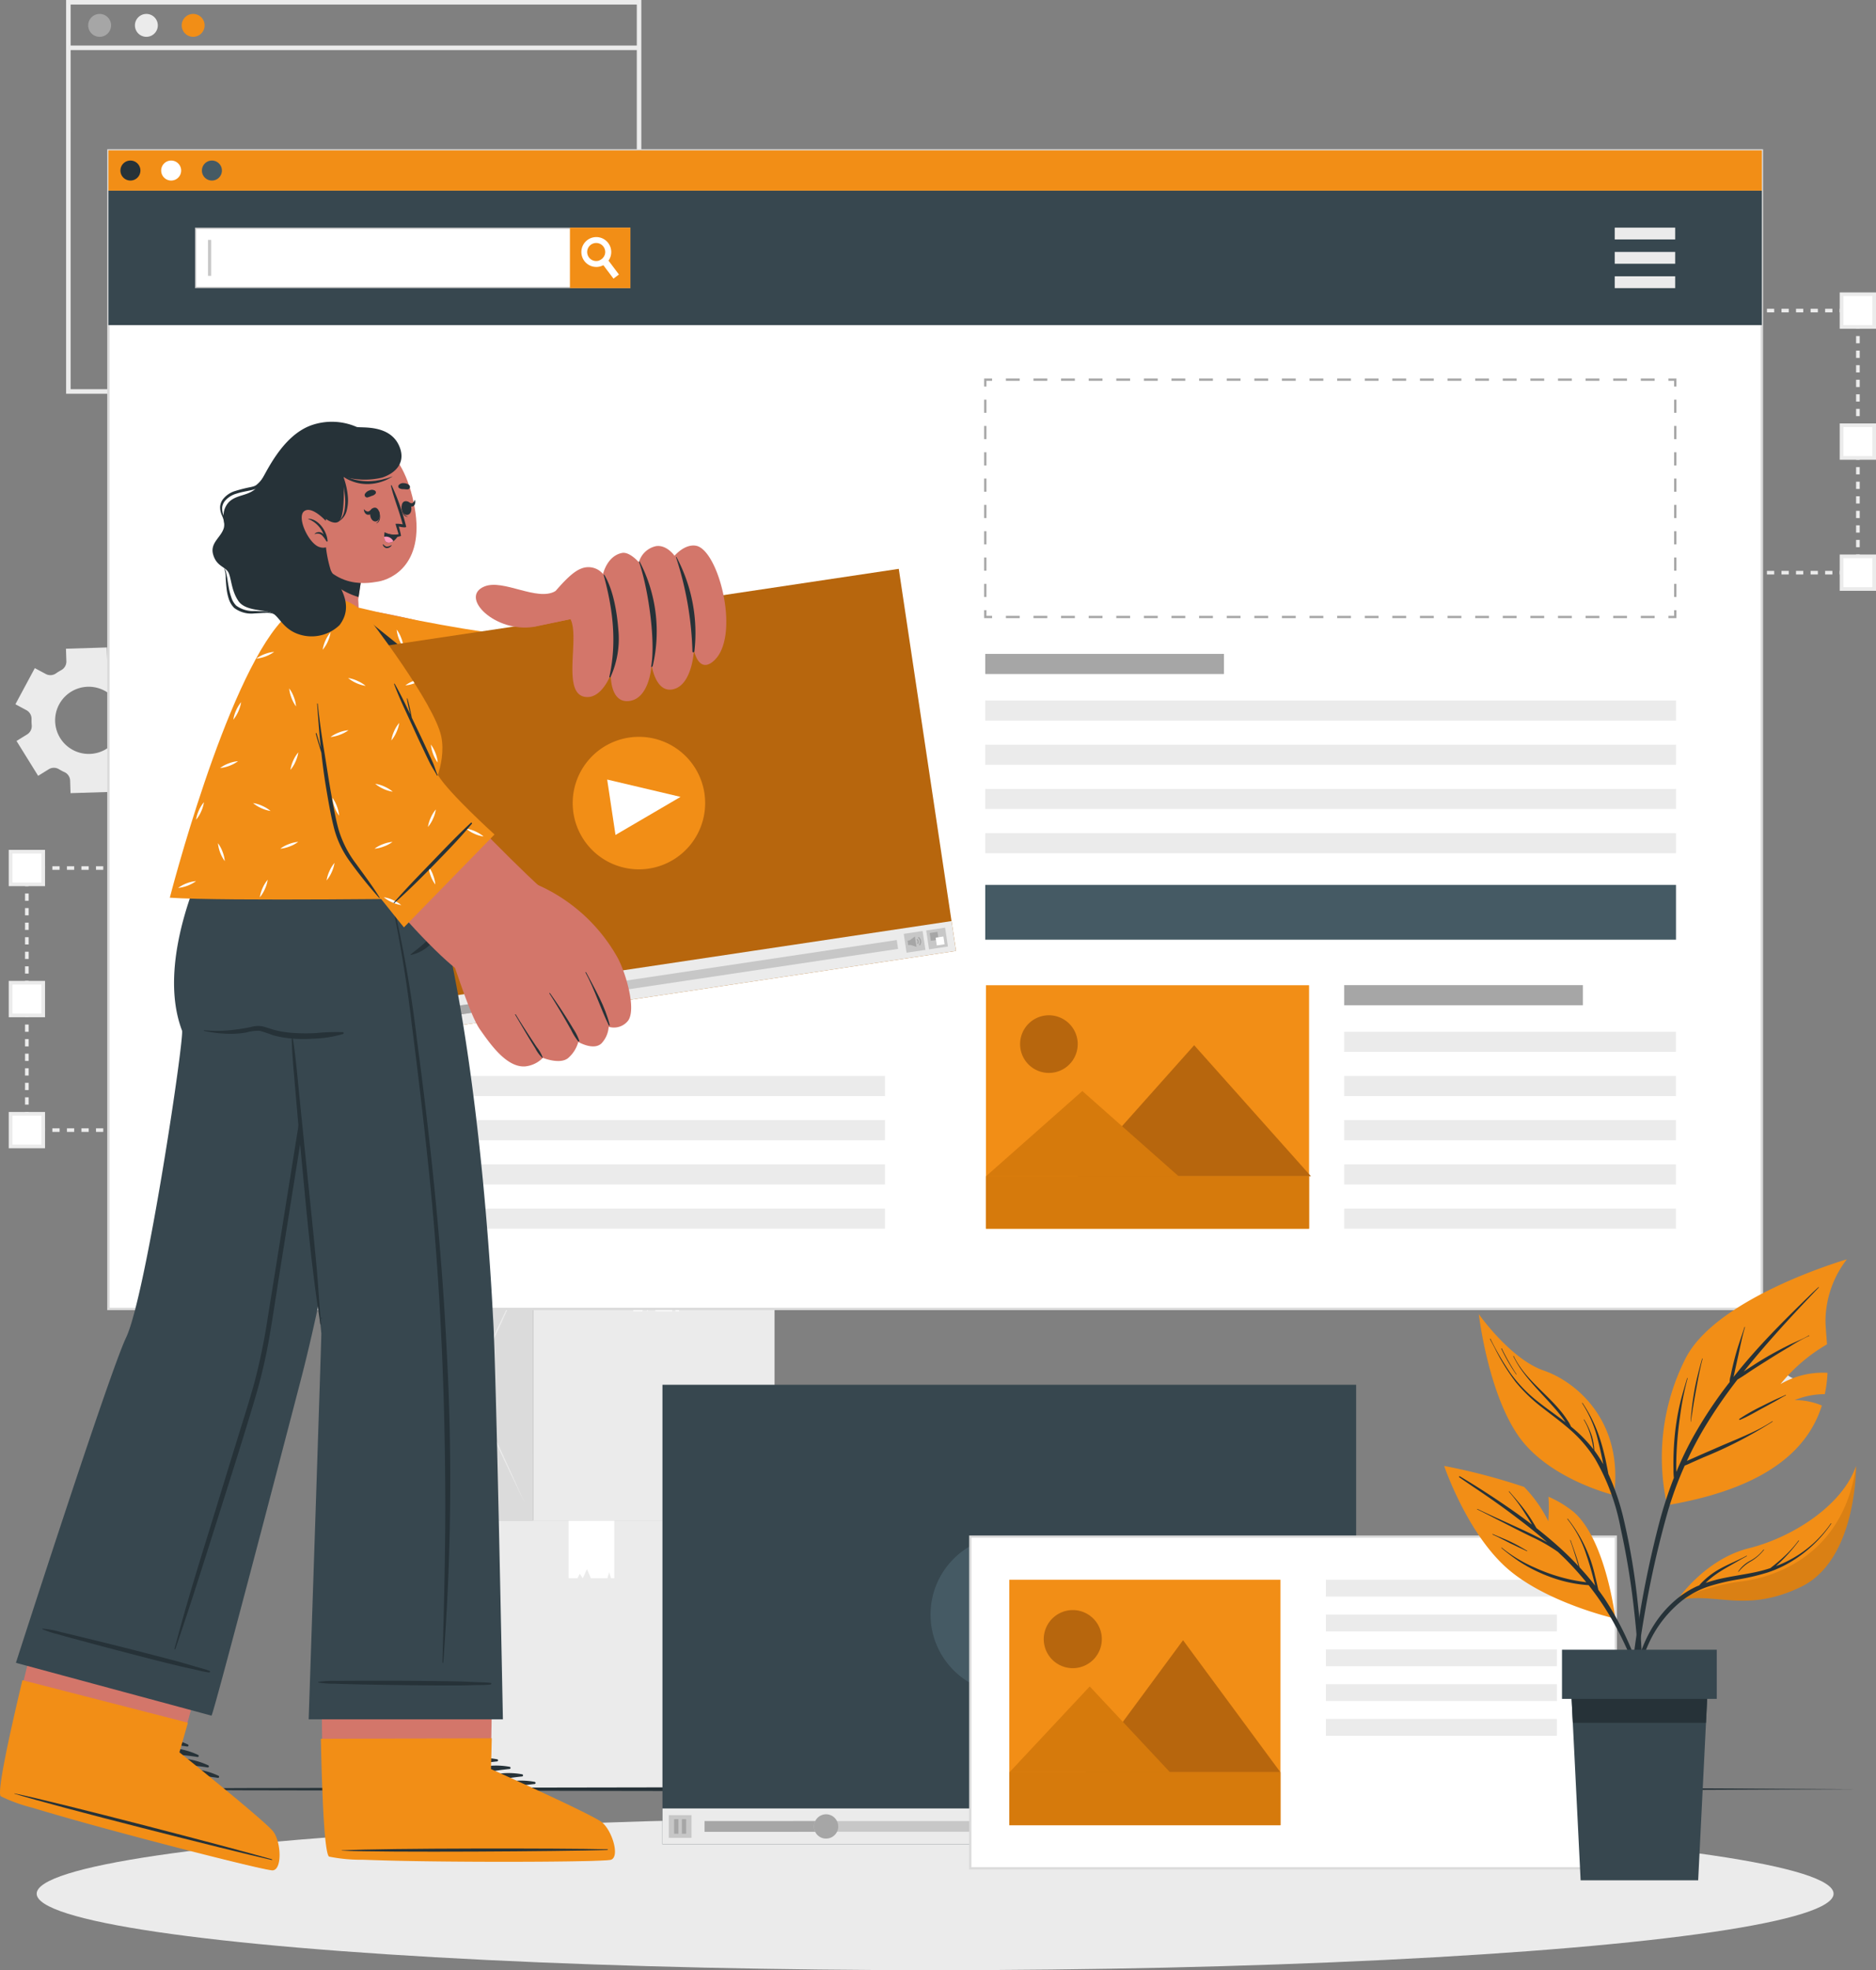 <svg xmlns="http://www.w3.org/2000/svg" width="281.62" height="295.616" viewBox="0 0 281.62 295.616">
  <rect x="0" y="0" width="281.62" height="295.616" fill="#808080" stroke="none"/>
  <g id="illustration-layout" transform="translate(-44.126 -36.42)">
    <g id="Background_Complete" transform="translate(45.438 36.42)">
      <g id="Gruppe_1998" data-name="Gruppe 1998" transform="translate(0 127.516)">
        <g id="Gruppe_1989" data-name="Gruppe 1989" transform="translate(2.448 2.455)">
          <path id="Pfad_5471" data-name="Pfad 5471" d="M107.735,285.118h-.825v-.546h.273V284.3h.552Z" transform="translate(-67.86 -245.25)" fill="#ebebeb"/>
          <path id="Pfad_5472" data-name="Pfad 5472" d="M88.493,285.245H87.4V284.7h1.091Zm-2.182,0H85.22V284.7h1.091Zm-2.189,0H83.032V284.7h1.091Zm-2.182,0H80.85V284.7h1.091Zm-2.182,0H78.668V284.7h1.091Zm-2.189,0H76.479V284.7H77.57Zm-2.182,0H74.3V284.7h1.091Zm-2.189,0H72.108V284.7H73.2Zm-2.182,0H69.926V284.7h1.091Zm-2.182,0H67.744V284.7h1.091Zm-2.189,0H65.555V284.7h1.091Zm-2.182,0H63.373V284.7h1.091Zm-2.189,0H61.185V284.7h1.091Zm-2.182,0H59V284.7h1.091Zm-2.182,0H56.821V284.7h1.091Zm-2.189,0H54.632V284.7h1.091Zm-2.182,0H52.45V284.7h1.091Z" transform="translate(-50.534 -245.377)" fill="#ebebeb"/>
          <path id="Pfad_5473" data-name="Pfad 5473" d="M50.465,285.118H49.64V284.3h.545v.273h.28Z" transform="translate(-49.64 -245.25)" fill="#ebebeb"/>
          <path id="Pfad_5474" data-name="Pfad 5474" d="M50.185,265.88H49.64v-1.091h.545Zm0-2.189H49.64V262.6h.545Zm0-2.182H49.64v-1.091h.545Zm0-2.182H49.64v-1.091h.545Zm0-2.189H49.64v-1.091h.545Zm0-2.182H49.64v-1.091h.545Zm0-2.189H49.64v-1.091h.545Zm0-2.182H49.64V249.5h.545Zm0-2.182H49.64v-1.091h.545Zm0-2.189H49.64v-1.091h.545Zm0-2.182H49.64v-1.091h.545Zm0-2.189H49.64v-1.091h.545Zm0-2.182H49.64v-1.091h.545Zm0-2.182H49.64V236.39h.545Zm0-2.189H49.64V234.2h.545Zm0-2.182H49.64v-1.091h.545Zm0-2.189H49.64V229.83h.545Z" transform="translate(-49.64 -227.921)" fill="#ebebeb"/>
          <path id="Pfad_5475" data-name="Pfad 5475" d="M50.185,227.848H49.64v-.818h.825v.545h-.28Z" transform="translate(-49.64 -227.03)" fill="#ebebeb"/>
          <path id="Pfad_5476" data-name="Pfad 5476" d="M88.493,227.576H87.4v-.545h1.091Zm-2.182,0H85.22v-.545h1.091Zm-2.189,0H83.032v-.545h1.091Zm-2.182,0H80.85v-.545h1.091Zm-2.182,0H78.668v-.545h1.091Zm-2.189,0H76.479v-.545H77.57Zm-2.182,0H74.3v-.545h1.091Zm-2.189,0H72.108v-.545H73.2Zm-2.182,0H69.926v-.545h1.091Zm-2.182,0H67.744v-.545h1.091Zm-2.189,0H65.555v-.545h1.091Zm-2.182,0H63.373v-.545h1.091Zm-2.189,0H61.185v-.545h1.091Zm-2.182,0H59v-.545h1.091Zm-2.182,0H56.821v-.545h1.091Zm-2.189,0H54.632v-.545h1.091Zm-2.182,0H52.45v-.545h1.091Z" transform="translate(-50.534 -227.03)" fill="#ebebeb"/>
          <path id="Pfad_5477" data-name="Pfad 5477" d="M107.735,227.848h-.552v-.273h-.273v-.545h.825Z" transform="translate(-67.86 -227.03)" fill="#ebebeb"/>
          <path id="Pfad_5478" data-name="Pfad 5478" d="M107.865,265.883h-.545v-1.091h.545Zm0-2.189h-.545V262.6h.545Zm0-2.182h-.545v-1.091h.545Zm0-2.182h-.545V258.24h.545Zm0-2.189h-.545v-1.091h.545Zm0-2.182h-.545v-1.091h.545Zm0-2.189h-.545V251.68h.545Zm0-2.182h-.545V249.5h.545Zm0-2.182h-.545v-1.091h.545Zm0-2.189h-.545v-1.091h.545Zm0-2.182h-.545v-1.091h.545Zm0-2.189h-.545v-1.091h.545Zm0-2.182h-.545v-1.091h.545Zm0-2.182h-.545v-1.091h.545Zm0-2.189h-.545V234.2h.545Zm0-2.182h-.545v-1.091h.545Zm0-2.182h-.545V229.84h.545Z" transform="translate(-67.99 -227.924)" fill="#ebebeb"/>
        </g>
        <g id="Gruppe_1990" data-name="Gruppe 1990" transform="translate(0 39.33)">
          <rect id="Rechteck_791" data-name="Rechteck 791" width="4.903" height="4.903" transform="translate(0.273 0.273)" fill="#fff"/>
          <path id="Pfad_5479" data-name="Pfad 5479" d="M51.5,286.558H46.05V281.11H51.5Zm-4.9-.552h4.357v-4.35H46.6Z" transform="translate(-46.05 -281.11)" fill="#ebebeb"/>
        </g>
        <g id="Gruppe_1991" data-name="Gruppe 1991" transform="translate(0 19.665)">
          <rect id="Rechteck_792" data-name="Rechteck 792" width="4.903" height="4.903" transform="translate(0.293 0.273)" fill="#fff"/>
          <path id="Pfad_5480" data-name="Pfad 5480" d="M51.5,257.718H46.05V252.27H51.5Zm-4.9-.545h4.357v-4.357H46.6Z" transform="translate(-46.05 -252.27)" fill="#ebebeb"/>
        </g>
        <g id="Gruppe_1992" data-name="Gruppe 1992">
          <rect id="Rechteck_793" data-name="Rechteck 793" width="4.903" height="4.903" transform="translate(0.293 0.28)" fill="#fff"/>
          <path id="Pfad_5481" data-name="Pfad 5481" d="M51.5,228.878H46.05V223.43H51.5Zm-4.9-.546h4.357v-4.357H46.6Z" transform="translate(-46.05 -223.43)" fill="#ebebeb"/>
        </g>
        <g id="Gruppe_1993" data-name="Gruppe 1993" transform="translate(39.323 39.33)">
          <rect id="Rechteck_794" data-name="Rechteck 794" width="4.903" height="4.903" transform="translate(0.293 0.273)" fill="#fff"/>
          <path id="Pfad_5482" data-name="Pfad 5482" d="M109.168,286.558H103.72V281.11h5.448Zm-4.9-.552h4.357v-4.35h-4.357Z" transform="translate(-103.72 -281.11)" fill="#ebebeb"/>
        </g>
        <g id="Gruppe_1994" data-name="Gruppe 1994" transform="translate(39.323 19.665)">
          <rect id="Rechteck_795" data-name="Rechteck 795" width="4.903" height="4.903" transform="translate(0.293 0.273)" fill="#fff"/>
          <path id="Pfad_5483" data-name="Pfad 5483" d="M109.168,257.718H103.72V252.27h5.448Zm-4.9-.545h4.357v-4.357h-4.357Z" transform="translate(-103.72 -252.27)" fill="#ebebeb"/>
        </g>
        <g id="Gruppe_1995" data-name="Gruppe 1995" transform="translate(39.323)">
          <rect id="Rechteck_796" data-name="Rechteck 796" width="4.903" height="4.903" transform="translate(0.293 0.28)" fill="#fff"/>
          <path id="Pfad_5484" data-name="Pfad 5484" d="M109.168,228.878H103.72V223.43h5.448Zm-4.9-.546h4.357v-4.357h-4.357Z" transform="translate(-103.72 -223.43)" fill="#ebebeb"/>
        </g>
        <g id="Gruppe_1996" data-name="Gruppe 1996" transform="translate(19.658)">
          <rect id="Rechteck_797" data-name="Rechteck 797" width="4.903" height="4.903" transform="translate(0.3 0.28)" fill="#fff"/>
          <path id="Pfad_5485" data-name="Pfad 5485" d="M80.328,228.878H74.88V223.43h5.448Zm-4.9-.546h4.35v-4.357h-4.35Z" transform="translate(-74.88 -223.43)" fill="#ebebeb"/>
        </g>
        <g id="Gruppe_1997" data-name="Gruppe 1997" transform="translate(19.658 39.33)">
          <rect id="Rechteck_798" data-name="Rechteck 798" width="4.903" height="4.903" transform="translate(0.28 0.273)" fill="#fff"/>
          <path id="Pfad_5486" data-name="Pfad 5486" d="M80.328,286.558H74.88V281.11h5.448Zm-4.9-.552h4.35v-4.35h-4.35Z" transform="translate(-74.88 -281.11)" fill="#ebebeb"/>
        </g>
      </g>
      <g id="Gruppe_2008" data-name="Gruppe 2008" transform="translate(235.537 43.878)">
        <g id="Gruppe_1999" data-name="Gruppe 1999" transform="translate(2.455 2.448)">
          <path id="Pfad_5487" data-name="Pfad 5487" d="M453.168,162.455h-.818V161.9h.273v-.273h.546Z" transform="translate(-413.3 -122.58)" fill="#ebebeb"/>
          <path id="Pfad_5488" data-name="Pfad 5488" d="M433.923,162.585h-1.091v-.545h1.091Zm-2.182,0H430.65v-.545h1.091Zm-2.182,0h-1.091v-.545h1.091Zm-2.189,0H426.28v-.545h1.091Zm-2.182,0H424.1v-.545h1.091Zm-2.182,0h-1.091v-.545h1.091Zm-2.189,0h-1.091v-.545h1.091Zm-2.182,0h-1.091v-.545h1.091Zm-2.189,0h-1.091v-.545h1.091Zm-2.182,0h-1.091v-.545h1.091Zm-2.182,0h-1.091v-.545h1.091Zm-2.189,0H408.8v-.545h1.091Zm-2.182,0h-1.091v-.545h1.091Zm-2.189,0h-1.091v-.545h1.091Zm-2.182,0h-1.091v-.545h1.091Zm-2.182,0h-1.091v-.545h1.091Zm-2.189,0H397.88v-.545h1.091Z" transform="translate(-395.971 -122.71)" fill="#ebebeb"/>
          <path id="Pfad_5489" data-name="Pfad 5489" d="M395.9,162.455h-.818v-.825h.546v.273h.273Z" transform="translate(-395.08 -122.58)" fill="#ebebeb"/>
          <path id="Pfad_5490" data-name="Pfad 5490" d="M395.626,143.213h-.546v-1.091h.546Zm0-2.182h-.546V139.94h.546Zm0-2.189h-.546v-1.091h.546Zm0-2.182h-.546V135.57h.546Zm0-2.182h-.546v-1.091h.546Zm0-2.189h-.546V131.2h.546Zm0-2.182h-.546v-1.091h.546Zm0-2.189h-.546v-1.091h.546Zm0-2.182h-.546v-1.091h.546Zm0-2.182h-.546v-1.091h.546Zm0-2.189h-.546v-1.091h.546Zm0-2.182h-.546v-1.091h.546Zm0-2.189h-.546V115.9h.546Zm0-2.182h-.546v-1.091h.546Zm0-2.182h-.546v-1.091h.546Zm0-2.189h-.546v-1.091h.546Zm0-2.182h-.546V107.17h.546Z" transform="translate(-395.08 -105.254)" fill="#ebebeb"/>
          <path id="Pfad_5491" data-name="Pfad 5491" d="M395.625,105.185h-.546v-.825h.818v.545h-.273Z" transform="translate(-395.08 -104.36)" fill="#ebebeb"/>
          <path id="Pfad_5492" data-name="Pfad 5492" d="M433.923,104.906h-1.091v-.545h1.091Zm-2.182,0H430.65v-.545h1.091Zm-2.182,0h-1.091v-.545h1.091Zm-2.189,0H426.28v-.545h1.091Zm-2.182,0H424.1v-.545h1.091Zm-2.182,0h-1.091v-.545h1.091Zm-2.189,0h-1.091v-.545h1.091Zm-2.182,0h-1.091v-.545h1.091Zm-2.189,0h-1.091v-.545h1.091Zm-2.182,0h-1.091v-.545h1.091Zm-2.182,0h-1.091v-.545h1.091Zm-2.189,0H408.8v-.545h1.091Zm-2.182,0h-1.091v-.545h1.091Zm-2.189,0h-1.091v-.545h1.091Zm-2.182,0h-1.091v-.545h1.091Zm-2.182,0h-1.091v-.545h1.091Zm-2.189,0H397.88v-.545h1.091Z" transform="translate(-395.971 -104.36)" fill="#ebebeb"/>
          <path id="Pfad_5493" data-name="Pfad 5493" d="M453.168,105.185h-.546v-.28h-.273v-.545h.818Z" transform="translate(-413.3 -104.36)" fill="#ebebeb"/>
          <path id="Pfad_5494" data-name="Pfad 5494" d="M453.3,143.213h-.545v-1.091h.545Zm0-2.182h-.545V139.94h.545Zm0-2.189h-.545v-1.091h.545Zm0-2.182h-.545V135.57h.545Zm0-2.182h-.545v-1.091h.545Zm0-2.189h-.545V131.2h.545Zm0-2.182h-.545v-1.091h.545Zm0-2.189h-.545v-1.091h.545Zm0-2.182h-.545v-1.091h.545Zm0-2.182h-.545v-1.091h.545Zm0-2.189h-.545v-1.091h.545Zm0-2.182h-.545v-1.091h.545Zm0-2.182h-.545v-1.091h.545Zm0-2.189h-.545v-1.091h.545Zm0-2.182h-.545v-1.091h.545Zm0-2.189h-.545v-1.091h.545Zm0-2.182h-.545V107.17h.545Z" transform="translate(-413.427 -105.254)" fill="#ebebeb"/>
        </g>
        <g id="Gruppe_2000" data-name="Gruppe 2000" transform="translate(0 39.323)">
          <rect id="Rechteck_799" data-name="Rechteck 799" width="4.903" height="4.903" transform="translate(0.273 0.273)" fill="#fff"/>
          <path id="Pfad_5495" data-name="Pfad 5495" d="M396.928,163.888H391.48V158.44h5.448Zm-4.9-.545h4.357v-4.35h-4.357Z" transform="translate(-391.48 -158.44)" fill="#ebebeb"/>
        </g>
        <g id="Gruppe_2001" data-name="Gruppe 2001" transform="translate(0 19.658)">
          <rect id="Rechteck_800" data-name="Rechteck 800" width="4.903" height="4.903" transform="translate(0.293 0.28)" fill="#fff"/>
          <path id="Pfad_5496" data-name="Pfad 5496" d="M396.928,135.048H391.48V129.6h5.448Zm-4.9-.545h4.357v-4.357h-4.357Z" transform="translate(-391.48 -129.6)" fill="#ebebeb"/>
        </g>
        <g id="Gruppe_2002" data-name="Gruppe 2002">
          <rect id="Rechteck_801" data-name="Rechteck 801" width="4.903" height="4.903" transform="translate(0.293 0.273)" fill="#fff"/>
          <path id="Pfad_5497" data-name="Pfad 5497" d="M396.928,106.218H391.48V100.77h5.448Zm-4.9-.546h4.357v-4.357h-4.357Z" transform="translate(-391.48 -100.77)" fill="#ebebeb"/>
        </g>
        <g id="Gruppe_2003" data-name="Gruppe 2003" transform="translate(39.323 39.323)">
          <rect id="Rechteck_802" data-name="Rechteck 802" width="4.903" height="4.903" transform="translate(0.3 0.273)" fill="#fff"/>
          <path id="Pfad_5498" data-name="Pfad 5498" d="M454.6,163.888H449.15V158.44H454.6Zm-4.9-.545h4.357v-4.35H449.7Z" transform="translate(-449.15 -158.44)" fill="#ebebeb"/>
        </g>
        <g id="Gruppe_2004" data-name="Gruppe 2004" transform="translate(39.323 19.658)">
          <rect id="Rechteck_803" data-name="Rechteck 803" width="4.903" height="4.903" transform="translate(0.3 0.28)" fill="#fff"/>
          <path id="Pfad_5499" data-name="Pfad 5499" d="M454.6,135.048H449.15V129.6H454.6Zm-4.9-.545h4.357v-4.357H449.7Z" transform="translate(-449.15 -129.6)" fill="#ebebeb"/>
        </g>
        <g id="Gruppe_2005" data-name="Gruppe 2005" transform="translate(39.323)">
          <rect id="Rechteck_804" data-name="Rechteck 804" width="4.903" height="4.903" transform="translate(0.3 0.273)" fill="#fff"/>
          <path id="Pfad_5500" data-name="Pfad 5500" d="M454.6,106.218H449.15V100.77H454.6Zm-4.9-.546h4.357v-4.357H449.7Z" transform="translate(-449.15 -100.77)" fill="#ebebeb"/>
        </g>
        <g id="Gruppe_2006" data-name="Gruppe 2006" transform="translate(19.665)">
          <rect id="Rechteck_805" data-name="Rechteck 805" width="4.903" height="4.903" transform="translate(0.293 0.273)" fill="#fff"/>
          <path id="Pfad_5501" data-name="Pfad 5501" d="M425.768,106.218H420.32V100.77h5.448Zm-4.9-.546h4.35v-4.357h-4.35Z" transform="translate(-420.32 -100.77)" fill="#ebebeb"/>
        </g>
        <g id="Gruppe_2007" data-name="Gruppe 2007" transform="translate(19.665 39.323)">
          <rect id="Rechteck_806" data-name="Rechteck 806" width="4.903" height="4.903" transform="translate(0.273 0.273)" fill="#fff"/>
          <path id="Pfad_5502" data-name="Pfad 5502" d="M425.768,163.888H420.32V158.44h5.448Zm-4.9-.545h4.35v-4.35h-4.35Z" transform="translate(-420.32 -158.44)" fill="#ebebeb"/>
        </g>
      </g>
      <g id="Gruppe_2010" data-name="Gruppe 2010" transform="translate(8.612)">
        <path id="Pfad_5503" data-name="Pfad 5503" d="M145.031,95.5H58.68V36.42h86.351Zm-85.67-.682H144.35V37.1H59.362Z" transform="translate(-58.68 -36.42)" fill="#ebebeb"/>
        <g id="Gruppe_2009" data-name="Gruppe 2009" transform="translate(3.314 2.087)">
          <path id="Pfad_5504" data-name="Pfad 5504" d="M66.977,41.2a1.718,1.718,0,1,1-1.718-1.718A1.72,1.72,0,0,1,66.977,41.2Z" transform="translate(-63.54 -39.48)" fill="#a6a6a6"/>
          <path id="Pfad_5505" data-name="Pfad 5505" d="M77.267,41.2a1.718,1.718,0,1,1-1.718-1.718A1.72,1.72,0,0,1,77.267,41.2Z" transform="translate(-66.814 -39.48)" fill="#ebebeb"/>
          <path id="Pfad_5506" data-name="Pfad 5506" d="M87.567,41.2a1.718,1.718,0,1,1-1.718-1.718A1.72,1.72,0,0,1,87.567,41.2Z" transform="translate(-70.09 -39.48)" fill="#f28e16"/>
        </g>
        <rect id="Rechteck_807" data-name="Rechteck 807" width="85.67" height="0.682" transform="translate(0.341 6.832)" fill="#ebebeb"/>
      </g>
      <g id="Gruppe_2011" data-name="Gruppe 2011" transform="translate(1.002 77.726)">
        <path id="Pfad_5507" data-name="Pfad 5507" d="M52.539,197.164a1.463,1.463,0,0,1,1.534.014c.13.075.259.15.4.225s.273.143.409.2a1.458,1.458,0,0,1,.852,1.268l.061,1.889,6.15-.191-.061-1.889a1.478,1.478,0,0,1,.771-1.33,7.741,7.741,0,0,0,.777-.484,1.453,1.453,0,0,1,1.527-.1l1.657.893,2.912-5.421-1.657-.893a1.462,1.462,0,0,1-.764-1.323c.007-.307-.007-.614-.027-.914a1.462,1.462,0,0,1,.675-1.377l1.6-1-3.246-5.23-1.609,1a1.451,1.451,0,0,1-1.527-.014c-.13-.075-.259-.15-.4-.225s-.266-.136-.4-.2a1.466,1.466,0,0,1-.859-1.275l-.055-1.889-6.15.191.061,1.882a1.466,1.466,0,0,1-.771,1.33c-.266.15-.532.307-.784.484a1.454,1.454,0,0,1-1.527.1L50.432,182,47.52,187.42l1.657.893a1.465,1.465,0,0,1,.764,1.33,8.3,8.3,0,0,0,.027.921,1.468,1.468,0,0,1-.682,1.377l-1.6.989,3.246,5.23Zm1.541-9.71a5.041,5.041,0,1,1,2.066,6.825A5.04,5.04,0,0,1,54.08,187.454Z" transform="translate(-47.52 -159.477)" fill="#ebebeb"/>
        <path id="Pfad_5508" data-name="Pfad 5508" d="M75,164.572a1.047,1.047,0,0,1,.955-.5c.1.007.211.007.32.007s.211,0,.32-.007a1.017,1.017,0,0,1,.948.5l.661,1.146,3.73-2.155-.661-1.146a1.024,1.024,0,0,1,.041-1.077,5.542,5.542,0,0,0,.32-.552,1.02,1.02,0,0,1,.907-.566h1.323v-4.309H82.539a1,1,0,0,1-.907-.566,5.545,5.545,0,0,0-.32-.552,1.038,1.038,0,0,1-.041-1.077l.661-1.146L78.2,150.41l-.661,1.152a1.017,1.017,0,0,1-.948.5c-.1-.007-.211-.007-.32-.007s-.211,0-.32.007a1.01,1.01,0,0,1-.948-.5l-.661-1.146-3.73,2.155.661,1.146a1.038,1.038,0,0,1-.034,1.077,5.647,5.647,0,0,0-.32.559,1.023,1.023,0,0,1-.914.566H68.69v4.309h1.316a1.035,1.035,0,0,1,.914.566,5.649,5.649,0,0,0,.32.559,1.023,1.023,0,0,1,.034,1.077l-.661,1.146,3.73,2.155Zm-2.264-6.505a3.529,3.529,0,1,1,3.532,3.525A3.533,3.533,0,0,1,72.733,158.067Z" transform="translate(-54.255 -150.41)" fill="#ebebeb"/>
        <path id="Pfad_5509" data-name="Pfad 5509" d="M431.4,335.121a1.047,1.047,0,0,1-.5-.955c.007-.1.007-.211.007-.32s0-.211-.007-.32a1.017,1.017,0,0,1,.5-.948l1.146-.661-2.155-3.73-1.146.661a1.024,1.024,0,0,1-1.077-.041,5.541,5.541,0,0,0-.552-.32,1.023,1.023,0,0,1-.566-.914V326.25h-4.309v1.323a1.023,1.023,0,0,1-.566.914,5.541,5.541,0,0,0-.552.32,1.038,1.038,0,0,1-1.077.041l-1.146-.661-2.155,3.73,1.152.668a1.017,1.017,0,0,1,.5.948c-.007.1-.007.211-.007.32s0,.211.007.32a1.01,1.01,0,0,1-.5.948l-1.146.661,2.155,3.73,1.146-.661a1.038,1.038,0,0,1,1.077.034,5.656,5.656,0,0,0,.559.32,1.022,1.022,0,0,1,.566.914v1.316h4.309v-1.316a1.035,1.035,0,0,1,.566-.914,5.659,5.659,0,0,0,.559-.32,1.023,1.023,0,0,1,1.077-.034l1.146.661,2.155-3.73Zm-6.505,2.264a3.529,3.529,0,1,1,3.525-3.532A3.533,3.533,0,0,1,424.9,337.385Z" transform="translate(-165.141 -206.351)" fill="#ebebeb"/>
      </g>
      <g id="Gruppe_2018" data-name="Gruppe 2018" transform="translate(50.278 188.059)">
        <g id="Gruppe_2014" data-name="Gruppe 2014" transform="translate(0 40.073)">
          <g id="Gruppe_2013" data-name="Gruppe 2013">
            <rect id="Rechteck_808" data-name="Rechteck 808" width="36.248" height="40.135" transform="translate(18.72)" fill="#ebebeb"/>
            <rect id="Rechteck_809" data-name="Rechteck 809" width="18.717" height="40.141" transform="translate(18.72 40.143) rotate(179.995)" fill="#dbdbdb"/>
            <path id="Pfad_5510" data-name="Pfad 5510" d="M169.3,379.67h1.343l.334-.668.457.668.627-1.377.593,1.377h2.468l.28-.921.266.921h.5v-8.68L169.3,371Z" transform="translate(-135.538 -370.99)" fill="#fff"/>
            <g id="Gruppe_2012" data-name="Gruppe 2012" transform="translate(1.292 2.768)">
              <path id="Pfad_5511" data-name="Pfad 5511" d="M121.68,409.661q2.076-4.285,4.118-8.592l4.057-8.632,4.009-8.673q1.994-4.347,3.948-8.714-2.076,4.285-4.118,8.592l-4.057,8.632-4.009,8.673Q123.634,405.294,121.68,409.661Z" transform="translate(-121.68 -375.05)" fill="#ebebeb"/>
              <path id="Pfad_5512" data-name="Pfad 5512" d="M121.68,375.06q1.954,4.367,3.948,8.714l4.009,8.673,4.064,8.632q2.035,4.306,4.118,8.592-1.954-4.367-3.948-8.714l-4.009-8.673-4.064-8.632Q123.763,379.335,121.68,375.06Z" transform="translate(-121.68 -375.053)" fill="#ebebeb"/>
            </g>
          </g>
        </g>
        <g id="Gruppe_2017" data-name="Gruppe 2017" transform="translate(9.715)">
          <g id="Gruppe_2016" data-name="Gruppe 2016">
            <rect id="Rechteck_810" data-name="Rechteck 810" width="36.248" height="40.135" transform="translate(18.721)" fill="#ebebeb"/>
            <rect id="Rechteck_811" data-name="Rechteck 811" width="18.717" height="40.141" transform="translate(18.72 40.142) rotate(179.995)" fill="#dbdbdb"/>
            <path id="Pfad_5513" data-name="Pfad 5513" d="M183.55,320.9h1.343l.334-.668.457.668.627-1.377.593,1.377h2.468l.28-.921.266.921h.5v-8.68H183.55Z" transform="translate(-149.787 -312.22)" fill="#fff"/>
            <g id="Gruppe_2015" data-name="Gruppe 2015" transform="translate(1.293 2.768)">
              <path id="Pfad_5514" data-name="Pfad 5514" d="M135.93,350.892q2.076-4.286,4.118-8.592l4.057-8.632,4.009-8.673q1.994-4.347,3.948-8.714-2.076,4.286-4.118,8.592l-4.057,8.632-4.009,8.673Q137.884,346.524,135.93,350.892Z" transform="translate(-135.93 -316.28)" fill="#ebebeb"/>
              <path id="Pfad_5515" data-name="Pfad 5515" d="M135.93,316.28q1.954,4.367,3.948,8.714l4.009,8.673,4.064,8.632q2.035,4.306,4.118,8.592-1.954-4.367-3.948-8.714l-4.009-8.673-4.064-8.632Q138.013,320.566,135.93,316.28Z" transform="translate(-135.93 -316.28)" fill="#ebebeb"/>
            </g>
          </g>
        </g>
      </g>
    </g>
    <g id="Shadow" transform="translate(49.632 309.085)">
      <g id="Gruppe_2019" data-name="Gruppe 2019" transform="translate(0)">
        <ellipse id="Ellipse_361" data-name="Ellipse 361" cx="134.873" cy="11.476" rx="134.873" ry="11.476" fill="#ebebeb"/>
      </g>
    </g>
    <g id="Floor" transform="translate(46.079 304.536)">
      <path id="Pfad_5516" data-name="Pfad 5516" d="M46.99,429.971l34.6-.17,34.6-.055,69.216-.116,69.216.109,34.6.061,34.6.17-34.6.164-34.6.061-69.216.116L116.2,430.2l-34.6-.061Z" transform="translate(-46.99 -429.63)" fill="#263238"/>
    </g>
    <g id="Window" transform="translate(60.221 58.806)">
      <g id="Gruppe_2037" data-name="Gruppe 2037">
        <g id="Gruppe_2020" data-name="Gruppe 2020">
          <rect id="Rechteck_812" data-name="Rechteck 812" width="248.206" height="173.828" transform="translate(0.177 0.177)" fill="#fff"/>
          <path id="Pfad_5517" data-name="Pfad 5517" d="M316.3,243.439H67.73V69.25H316.3V243.439Zm-248.206-.361H315.936V69.611H68.091Z" transform="translate(-67.73 -69.25)" fill="#dbdbdb"/>
        </g>
        <g id="Gruppe_2022" data-name="Gruppe 2022" transform="translate(0.177 0.177)">
          <rect id="Rechteck_813" data-name="Rechteck 813" width="248.206" height="6.041" fill="#f28e16"/>
          <g id="Gruppe_2021" data-name="Gruppe 2021" transform="translate(1.807 1.527)">
            <path id="Pfad_5518" data-name="Pfad 5518" d="M73.64,73.25a1.5,1.5,0,1,1-1.5-1.5A1.5,1.5,0,0,1,73.64,73.25Z" transform="translate(-70.64 -71.75)" fill="#263238"/>
            <path id="Pfad_5519" data-name="Pfad 5519" d="M82.61,73.25a1.5,1.5,0,1,1-1.5-1.5A1.5,1.5,0,0,1,82.61,73.25Z" transform="translate(-73.494 -71.75)" fill="#fff"/>
            <path id="Pfad_5520" data-name="Pfad 5520" d="M91.58,73.25a1.5,1.5,0,1,1-1.5-1.5A1.5,1.5,0,0,1,91.58,73.25Z" transform="translate(-76.347 -71.75)" fill="#455a64"/>
          </g>
        </g>
        <g id="Gruppe_2029" data-name="Gruppe 2029" transform="translate(0.177 6.225)">
          <rect id="Rechteck_814" data-name="Rechteck 814" width="248.206" height="20.17" fill="#37474f"/>
          <g id="Gruppe_2028" data-name="Gruppe 2028" transform="translate(13.003 5.544)">
            <g id="Gruppe_2026" data-name="Gruppe 2026">
              <g id="Gruppe_2023" data-name="Gruppe 2023">
                <rect id="Rechteck_815" data-name="Rechteck 815" width="65.173" height="8.892" transform="translate(0.095 0.095)" fill="#fff"/>
                <path id="Pfad_5521" data-name="Pfad 5521" d="M152.417,95.586H87.06V86.51h65.357ZM87.244,95.4h64.989V86.694H87.244Z" transform="translate(-87.06 -86.51)" fill="#c7c7c7"/>
              </g>
              <rect id="Rechteck_816" data-name="Rechteck 816" width="9.076" height="9.076" transform="translate(56.281)" fill="#f28e16"/>
              <g id="Gruppe_2025" data-name="Gruppe 2025" transform="translate(58.002 1.421)">
                <g id="Gruppe_2024" data-name="Gruppe 2024">
                  <path id="Pfad_5522" data-name="Pfad 5522" d="M179.038,95.49l-.818.62L176.7,94.1l-.559-.736a1.355,1.355,0,0,0,.32-.177,1.41,1.41,0,0,0,.423-.546l.593.777Z" transform="translate(-173.402 -89.881)" fill="#fff"/>
                  <path id="Pfad_5523" data-name="Pfad 5523" d="M176.144,89.471a2.242,2.242,0,1,0-.73,3.341,3.024,3.024,0,0,0,.314-.2,2.218,2.218,0,0,0,.464-.484A2.242,2.242,0,0,0,176.144,89.471Zm-.961,2.434a1.234,1.234,0,0,1-.32.177,1.354,1.354,0,1,1,.736-.736A1.286,1.286,0,0,1,175.183,91.905Z" transform="translate(-172.124 -88.594)" fill="#fff"/>
                </g>
              </g>
              <rect id="Rechteck_817" data-name="Rechteck 817" width="0.477" height="5.394" transform="translate(1.95 1.841)" fill="#c7c7c7"/>
            </g>
            <g id="Gruppe_2027" data-name="Gruppe 2027" transform="translate(213.124)">
              <rect id="Rechteck_818" data-name="Rechteck 818" width="9.076" height="1.773" fill="#ebebeb"/>
              <rect id="Rechteck_819" data-name="Rechteck 819" width="9.076" height="1.773" transform="translate(0 3.648)" fill="#ebebeb"/>
              <rect id="Rechteck_820" data-name="Rechteck 820" width="9.076" height="1.773" transform="translate(0 7.303)" fill="#ebebeb"/>
            </g>
          </g>
        </g>
        <g id="Gruppe_2033" data-name="Gruppe 2033" transform="translate(131.811 75.728)">
          <g id="Gruppe_2030" data-name="Gruppe 2030" transform="translate(0.095 49.715)">
            <rect id="Rechteck_821" data-name="Rechteck 821" width="48.508" height="36.528" transform="translate(48.514 36.528) rotate(180)" fill="#f28e16"/>
            <path id="Pfad_5524" data-name="Pfad 5524" d="M268.792,263.318a4.325,4.325,0,1,0,3.4-3.4A4.329,4.329,0,0,0,268.792,263.318Z" transform="translate(-263.576 -255.327)" fill="#b7660d"/>
            <path id="Pfad_5525" data-name="Pfad 5525" d="M281.32,286.078h35.062L298.851,266.42Z" transform="translate(-267.587 -257.419)" fill="#b7660d"/>
            <path id="Pfad_5526" data-name="Pfad 5526" d="M261.18,289.3h28.945l-14.469-12.8Z" transform="translate(-261.18 -260.626)" fill="#d67a0c"/>
            <rect id="Rechteck_822" data-name="Rechteck 822" width="48.508" height="7.869" transform="translate(0 28.659)" fill="#d67a0c"/>
          </g>
          <g id="Gruppe_2031" data-name="Gruppe 2031">
            <rect id="Rechteck_823" data-name="Rechteck 823" width="35.832" height="3.014" fill="#a6a6a6"/>
            <rect id="Rechteck_824" data-name="Rechteck 824" width="103.691" height="3.014" transform="translate(0 6.996)" fill="#ebebeb"/>
            <rect id="Rechteck_825" data-name="Rechteck 825" width="103.691" height="3.014" transform="translate(0 13.624)" fill="#ebebeb"/>
            <rect id="Rechteck_826" data-name="Rechteck 826" width="103.691" height="3.014" transform="translate(0 20.258)" fill="#ebebeb"/>
            <rect id="Rechteck_827" data-name="Rechteck 827" width="103.691" height="3.014" transform="translate(0 26.893)" fill="#ebebeb"/>
          </g>
          <g id="Gruppe_2032" data-name="Gruppe 2032" transform="translate(53.881 49.701)">
            <rect id="Rechteck_828" data-name="Rechteck 828" width="35.832" height="3.014" fill="#a6a6a6"/>
            <rect id="Rechteck_829" data-name="Rechteck 829" width="49.803" height="3.014" transform="translate(0 6.996)" fill="#ebebeb"/>
            <rect id="Rechteck_830" data-name="Rechteck 830" width="49.803" height="3.014" transform="translate(0 13.631)" fill="#ebebeb"/>
            <rect id="Rechteck_831" data-name="Rechteck 831" width="49.803" height="3.014" transform="translate(0 20.258)" fill="#ebebeb"/>
            <rect id="Rechteck_832" data-name="Rechteck 832" width="49.803" height="3.014" transform="translate(0 26.893)" fill="#ebebeb"/>
            <rect id="Rechteck_833" data-name="Rechteck 833" width="49.803" height="3.014" transform="translate(0 33.527)" fill="#ebebeb"/>
          </g>
          <rect id="Rechteck_834" data-name="Rechteck 834" width="103.691" height="8.223" transform="translate(0 34.659)" fill="#455a64"/>
        </g>
        <g id="Gruppe_2035" data-name="Gruppe 2035" transform="translate(13.065 110.387)">
          <g id="Gruppe_2034" data-name="Gruppe 2034" transform="translate(0 21.677)">
            <rect id="Rechteck_835" data-name="Rechteck 835" width="35.832" height="3.014" fill="#a6a6a6"/>
            <rect id="Rechteck_836" data-name="Rechteck 836" width="103.691" height="3.014" transform="translate(0 6.996)" fill="#ebebeb"/>
            <rect id="Rechteck_837" data-name="Rechteck 837" width="103.691" height="3.014" transform="translate(0 13.624)" fill="#ebebeb"/>
            <rect id="Rechteck_838" data-name="Rechteck 838" width="103.691" height="3.014" transform="translate(0 20.258)" fill="#ebebeb"/>
            <rect id="Rechteck_839" data-name="Rechteck 839" width="103.691" height="3.014" transform="translate(0 26.893)" fill="#ebebeb"/>
          </g>
          <rect id="Rechteck_840" data-name="Rechteck 840" width="103.691" height="8.223" fill="#455a64"/>
        </g>
        <g id="Gruppe_2036" data-name="Gruppe 2036" transform="translate(131.641 34.414)">
          <path id="Pfad_5527" data-name="Pfad 5527" d="M412.633,171.883H411.44v-.341h.852v-.852h.341Z" transform="translate(-308.717 -135.935)" fill="#a6a6a6"/>
          <path id="Pfad_5528" data-name="Pfad 5528" d="M362.964,172.281h-2.073v-.341h2.073Zm-4.146,0h-2.073v-.341h2.073Zm-4.139,0h-2.073v-.341h2.073Zm-4.146,0h-2.073v-.341h2.073Zm-4.146,0h-2.073v-.341h2.073Zm-4.146,0h-2.073v-.341h2.073Zm-4.139,0H336.03v-.341H338.1Zm-4.146,0h-2.073v-.341h2.073Zm-4.146,0h-2.073v-.341h2.073Zm-4.146,0h-2.073v-.341h2.073Zm-4.139,0h-2.073v-.341h2.073Zm-4.146,0h-2.073v-.341h2.073Zm-4.146,0h-2.073v-.341h2.073Zm-4.146,0h-2.073v-.341h2.073Zm-4.139,0h-2.073v-.341h2.073Zm-4.146,0h-2.073v-.341h2.073Zm-4.146,0h-2.073v-.341h2.073Zm-4.146,0h-2.073v-.341h2.073Zm-4.139,0H286.3v-.341h2.073Zm-4.146,0h-2.073v-.341h2.073Zm-4.146,0H278.01v-.341h2.073Zm-4.146,0h-2.073v-.341h2.073Zm-4.139,0h-2.073v-.341H271.8Zm-4.146,0H265.58v-.341h2.073Z" transform="translate(-262.314 -136.333)" fill="#a6a6a6"/>
          <path id="Pfad_5529" data-name="Pfad 5529" d="M261.983,171.883H260.79V170.69h.341v.852h.852Z" transform="translate(-260.79 -135.935)" fill="#a6a6a6"/>
          <path id="Pfad_5530" data-name="Pfad 5530" d="M261.131,153.973h-.341V152h.341Zm0-3.948h-.341v-1.977h.341Zm0-3.948h-.341V144.1h.341Zm0-3.948h-.341v-1.977h.341Zm0-3.948h-.341V136.2h.341Zm0-3.948h-.341v-1.977h.341Zm0-3.948h-.341v-1.977h.341Zm0-3.948h-.341V124.36h.341Z" transform="translate(-260.79 -121.196)" fill="#a6a6a6"/>
          <path id="Pfad_5531" data-name="Pfad 5531" d="M261.131,120.913h-.341V119.72h1.193v.341h-.852Z" transform="translate(-260.79 -119.72)" fill="#a6a6a6"/>
          <path id="Pfad_5532" data-name="Pfad 5532" d="M362.964,120.061h-2.073v-.341h2.073Zm-4.146,0h-2.073v-.341h2.073Zm-4.139,0h-2.073v-.341h2.073Zm-4.146,0h-2.073v-.341h2.073Zm-4.146,0h-2.073v-.341h2.073Zm-4.146,0h-2.073v-.341h2.073Zm-4.139,0H336.03v-.341H338.1Zm-4.146,0h-2.073v-.341h2.073Zm-4.146,0h-2.073v-.341h2.073Zm-4.146,0h-2.073v-.341h2.073Zm-4.139,0h-2.073v-.341h2.073Zm-4.146,0h-2.073v-.341h2.073Zm-4.146,0h-2.073v-.341h2.073Zm-4.146,0h-2.073v-.341h2.073Zm-4.139,0h-2.073v-.341h2.073Zm-4.146,0h-2.073v-.341h2.073Zm-4.146,0h-2.073v-.341h2.073Zm-4.146,0h-2.073v-.341h2.073Zm-4.139,0H286.3v-.341h2.073Zm-4.146,0h-2.073v-.341h2.073Zm-4.146,0H278.01v-.341h2.073Zm-4.146,0h-2.073v-.341h2.073Zm-4.139,0h-2.073v-.341H271.8Zm-4.146,0H265.58v-.341h2.073Z" transform="translate(-262.314 -119.72)" fill="#a6a6a6"/>
          <path id="Pfad_5533" data-name="Pfad 5533" d="M412.633,120.913h-.341v-.852h-.852v-.341h1.193Z" transform="translate(-308.717 -119.72)" fill="#a6a6a6"/>
          <path id="Pfad_5534" data-name="Pfad 5534" d="M413.031,153.973h-.341V152h.341Zm0-3.948h-.341v-1.977h.341Zm0-3.948h-.341V144.1h.341Zm0-3.948h-.341v-1.977h.341Zm0-3.948h-.341V136.2h.341Zm0-3.948h-.341v-1.977h.341Zm0-3.948h-.341v-1.977h.341Zm0-3.948h-.341V124.36h.341Z" transform="translate(-309.115 -121.196)" fill="#a6a6a6"/>
        </g>
      </g>
    </g>
    <g id="Screens" transform="translate(143.572 244.198)">
      <g id="Gruppe_2049" data-name="Gruppe 2049">
        <g id="Gruppe_2038" data-name="Gruppe 2038">
          <rect id="Rechteck_841" data-name="Rechteck 841" width="104.135" height="68.957" fill="#37474f"/>
        </g>
        <g id="Gruppe_2039" data-name="Gruppe 2039" transform="translate(40.244 22.652)">
          <path id="Pfad_5535" data-name="Pfad 5535" d="M272.637,386.184a11.824,11.824,0,1,1-11.824-11.824A11.821,11.821,0,0,1,272.637,386.184Z" transform="translate(-248.99 -374.36)" fill="#455a64"/>
          <path id="Pfad_5536" data-name="Pfad 5536" d="M259.02,394.376v-10l12.5,4.991Z" transform="translate(-252.181 -377.548)" fill="#fff"/>
        </g>
        <g id="Gruppe_2048" data-name="Gruppe 2048" transform="translate(0.007 63.57)">
          <rect id="Rechteck_842" data-name="Rechteck 842" width="104.135" height="5.387" fill="#ebebeb"/>
          <rect id="Rechteck_843" data-name="Rechteck 843" width="87.647" height="1.596" transform="translate(6.307 1.896)" fill="#c7c7c7"/>
          <g id="Gruppe_2041" data-name="Gruppe 2041" transform="translate(0.948 1.002)">
            <rect id="Rechteck_844" data-name="Rechteck 844" width="3.403" height="3.403" fill="#c7c7c7"/>
            <g id="Gruppe_2040" data-name="Gruppe 2040" transform="translate(0.798 0.607)">
              <rect id="Rechteck_845" data-name="Rechteck 845" width="0.648" height="2.189" fill="#a6a6a6"/>
              <rect id="Rechteck_846" data-name="Rechteck 846" width="0.648" height="2.189" transform="translate(1.159)" fill="#a6a6a6"/>
            </g>
          </g>
          <g id="Gruppe_2045" data-name="Gruppe 2045" transform="translate(95.352 0.982)">
            <rect id="Rechteck_847" data-name="Rechteck 847" width="3.403" height="3.403" fill="#c7c7c7"/>
            <g id="Gruppe_2044" data-name="Gruppe 2044" transform="translate(0.511 0.757)">
              <g id="Gruppe_2042" data-name="Gruppe 2042">
                <rect id="Rechteck_848" data-name="Rechteck 848" width="0.668" height="0.825" transform="translate(0 0.532)" fill="#a6a6a6"/>
                <path id="Pfad_5537" data-name="Pfad 5537" d="M332.172,438.809l-1-.532v-.825l1-.532Z" transform="translate(-330.761 -436.92)" fill="#a6a6a6"/>
              </g>
              <g id="u5Zjqx_2_" transform="translate(1.609 0.164)">
                <g id="Gruppe_2043" data-name="Gruppe 2043">
                  <path id="Pfad_5538" data-name="Pfad 5538" d="M333.367,437.317c.048-.055.1-.1.15-.157a1.109,1.109,0,0,1,0,1.568l-.157-.157a.86.86,0,0,0,.259-.627A.828.828,0,0,0,333.367,437.317Z" transform="translate(-333.067 -437.16)" fill="#a6a6a6"/>
                  <path id="Pfad_5539" data-name="Pfad 5539" d="M333.08,438.561l-.15-.15a.445.445,0,0,0,0-.641c.048-.055.1-.1.15-.15A.66.66,0,0,1,333.08,438.561Z" transform="translate(-332.93 -437.306)" fill="#a6a6a6"/>
                </g>
              </g>
            </g>
          </g>
          <g id="Gruppe_2046" data-name="Gruppe 2046" transform="translate(99.416 0.982)">
            <rect id="Rechteck_849" data-name="Rechteck 849" width="3.403" height="3.403" fill="#c7c7c7"/>
            <rect id="Rechteck_850" data-name="Rechteck 850" width="1.405" height="1.405" transform="translate(0.545 0.545)" fill="#a6a6a6"/>
            <rect id="Rechteck_851" data-name="Rechteck 851" width="1.405" height="1.405" transform="translate(1.473 1.514)" fill="#fff"/>
          </g>
          <g id="Gruppe_2047" data-name="Gruppe 2047" transform="translate(6.314 0.873)">
            <path id="Pfad_5540" data-name="Pfad 5540" d="M215.659,437.955a1.738,1.738,0,0,0,.184.8l-16.6.007v-1.6l16.61-.007A1.771,1.771,0,0,0,215.659,437.955Z" transform="translate(-199.24 -436.127)" fill="#a6a6a6"/>
            <path id="Pfad_5541" data-name="Pfad 5541" d="M226.968,437.477a1.739,1.739,0,0,1-.184.8,1.829,1.829,0,0,1-1.643,1.023,1.8,1.8,0,0,1-1.636-1.023,1.829,1.829,0,0,1-.184-.8,1.771,1.771,0,0,1,.191-.8,1.815,1.815,0,0,1,3.266,0A1.966,1.966,0,0,1,226.968,437.477Z" transform="translate(-206.901 -435.65)" fill="#a6a6a6"/>
          </g>
        </g>
      </g>
      <g id="Gruppe_2054" data-name="Gruppe 2054" transform="translate(46.04 22.617)">
        <g id="Gruppe_2051" data-name="Gruppe 2051">
          <g id="Gruppe_2050" data-name="Gruppe 2050">
            <rect id="Rechteck_852" data-name="Rechteck 852" width="49.769" height="96.9" transform="translate(97.069 0.17) rotate(90)" fill="#fff"/>
            <path id="Pfad_5542" data-name="Pfad 5542" d="M354.731,424.42H257.49V374.31h97.241Zm-96.9-.341H354.39V374.651H257.831Z" transform="translate(-257.49 -374.31)" fill="#dbdbdb"/>
          </g>
        </g>
        <g id="Gruppe_2052" data-name="Gruppe 2052" transform="translate(6.028 6.64)">
          <rect id="Rechteck_853" data-name="Rechteck 853" width="40.707" height="36.828" transform="translate(40.708 36.828) rotate(180)" fill="#f28e16"/>
          <path id="Pfad_5543" data-name="Pfad 5543" d="M274,394.225a4.359,4.359,0,1,0,3.423-3.423A4.363,4.363,0,0,0,274,394.225Z" transform="translate(-268.745 -386.17)" fill="#b7660d"/>
          <path id="Pfad_5544" data-name="Pfad 5544" d="M283.14,417.172h29.245L297.759,397.35Z" transform="translate(-271.678 -388.279)" fill="#b7660d"/>
          <path id="Pfad_5545" data-name="Pfad 5545" d="M266.33,420.428h24.152L278.406,407.52Z" transform="translate(-266.33 -391.515)" fill="#d67a0c"/>
          <rect id="Rechteck_854" data-name="Rechteck 854" width="40.707" height="7.937" transform="translate(0 28.892)" fill="#d67a0c"/>
        </g>
        <g id="Gruppe_2053" data-name="Gruppe 2053" transform="translate(53.554 6.641)">
          <rect id="Rechteck_855" data-name="Rechteck 855" width="34.673" height="2.523" fill="#ebebeb"/>
          <rect id="Rechteck_856" data-name="Rechteck 856" width="34.673" height="2.523" transform="translate(0 5.223)" fill="#ebebeb"/>
          <rect id="Rechteck_857" data-name="Rechteck 857" width="34.673" height="2.523" transform="translate(0 10.446)" fill="#ebebeb"/>
          <rect id="Rechteck_858" data-name="Rechteck 858" width="34.673" height="2.523" transform="translate(0 15.669)" fill="#ebebeb"/>
          <rect id="Rechteck_859" data-name="Rechteck 859" width="34.673" height="2.523" transform="translate(0 20.886)" fill="#ebebeb"/>
        </g>
      </g>
    </g>
    <g id="Plant" transform="translate(260.921 225.379)">
      <g id="Gruppe_2066" data-name="Gruppe 2066">
        <g id="Gruppe_2063" data-name="Gruppe 2063">
          <g id="Gruppe_2056" data-name="Gruppe 2056" transform="translate(0 30.998)">
            <path id="Pfad_5546" data-name="Pfad 5546" d="M387.77,381.911s-10.7-2.427-16.563-7.828S362.07,359,362.07,359a91.9,91.9,0,0,1,12,3.15,20.185,20.185,0,0,1,3.628,5.134,24.968,24.968,0,0,0,.027-3.668,16.384,16.384,0,0,1,3.812,2.312C386.392,370.183,387.77,381.911,387.77,381.911Z" transform="translate(-362.07 -359)" fill="#f28e16"/>
            <g id="Gruppe_2055" data-name="Gruppe 2055" transform="translate(2.239 1.549)">
              <path id="Pfad_5547" data-name="Pfad 5547" d="M369.79,364.428c-1.459-1.009-2.946-1.984-4.4-3a.084.084,0,0,1,.089-.143c2.755,1.643,5.475,3.409,8.1,5.25.914.641,1.814,1.309,2.707,1.991-.061-.1-.123-.211-.184-.314-.32-.539-.661-1.064-1-1.589a23.444,23.444,0,0,0-2.271-3.034.036.036,0,1,1,.055-.048c.832.961,1.664,1.909,2.427,2.932.361.484.7.989,1.016,1.5.164.266.327.532.477.8.055.089.109.184.164.28,1.384,1.084,2.727,2.216,4.016,3.416.791.736,1.561,1.507,2.3,2.3-.416-1.3-.777-2.6-1.255-3.88-.014-.041.055-.061.068-.02.464,1.336.975,2.68,1.336,4.057.818.886,1.6,1.8,2.339,2.755-.014-.061-.027-.116-.041-.177-.123-.5-.245-1.009-.382-1.507-.259-.968-.545-1.93-.873-2.877a16.816,16.816,0,0,0-2.871-5.428c-.027-.034.02-.089.055-.048a20.947,20.947,0,0,1,4.1,8.557q.174.685.327,1.371c.055.245.116.491.164.736.32.436.641.88.948,1.33a46.327,46.327,0,0,1,4.528,8.878,102.675,102.675,0,0,1,3.43,10.692c.02.068-.089.1-.109.027-2.093-6.26-4.228-12.608-7.807-18.206-.757-1.18-1.575-2.318-2.441-3.416a20.187,20.187,0,0,1-5.2-1.036,23.288,23.288,0,0,1-5.216-2.516,31.924,31.924,0,0,1-2.673-2.018.036.036,0,1,1,.048-.055,21.368,21.368,0,0,0,4.9,2.966,26.844,26.844,0,0,0,5.394,1.814c.791.17,1.589.3,2.393.409a45.1,45.1,0,0,0-3.157-3.5c-.361-.361-.736-.7-1.1-1.057a25.234,25.234,0,0,0-3.955-2.264c-1.752-.846-3.478-1.746-5.216-2.625-.982-.5-1.95-1.009-2.939-1.486-.041-.02-.007-.082.041-.061,1.759.852,3.546,1.643,5.319,2.455,1.671.764,3.362,1.534,4.964,2.434l.2.123c-1.446-1.261-2.946-2.462-4.487-3.621C372.7,366.487,371.256,365.444,369.79,364.428Z" transform="translate(-365.354 -361.272)" fill="#263238"/>
              <path id="Pfad_5548" data-name="Pfad 5548" d="M372.73,373.989c.873.382,1.759.716,2.618,1.118.886.416,1.725.9,2.564,1.4.034.02,0,.075-.034.055-.852-.409-1.718-.791-2.564-1.214-.866-.436-1.718-.9-2.6-1.289C372.669,374.044,372.689,373.976,372.73,373.989Z" transform="translate(-367.687 -365.317)" fill="#263238"/>
            </g>
          </g>
          <g id="Gruppe_2058" data-name="Gruppe 2058" transform="translate(27.493)">
            <path id="Pfad_5549" data-name="Pfad 5549" d="M437.764,313.54a15.3,15.3,0,0,0-3.2,8.885c-.034.961.116,2.3.225,3.866a25.353,25.353,0,0,0-6.982,5.966,12.661,12.661,0,0,1,7.057-1.691,20.533,20.533,0,0,1-.409,3.2,11.937,11.937,0,0,0-4.534.9,10.128,10.128,0,0,1,4.091.811c-1.909,6.069-7.576,12.3-23.231,14.947a32.821,32.821,0,0,1,2.775-22.024C418.249,319.172,437.764,313.54,437.764,313.54Z" transform="translate(-404.81 -313.54)" fill="#f28e16"/>
            <g id="Gruppe_2057" data-name="Gruppe 2057" transform="translate(0 4.162)">
              <path id="Pfad_5550" data-name="Pfad 5550" d="M402.949,378.323q.409-3.887,1.016-7.753a156.1,156.1,0,0,1,3.157-15.322,61.294,61.294,0,0,1,2.257-6.982,9.6,9.6,0,0,1-.055-1.255c-.014-.5-.014-1-.007-1.507.014-1,.061-2,.143-3a36.464,36.464,0,0,1,.961-5.871c.286-1.118.621-2.216.948-3.314a.036.036,0,1,1,.068.02,42.755,42.755,0,0,0-1.152,5.857,54.554,54.554,0,0,0-.525,5.871c-.02.539-.027,1.077-.027,1.616,0,.225.007.457.02.689a49.63,49.63,0,0,1,2.639-5.462,65.6,65.6,0,0,1,5.359-8.012,3.145,3.145,0,0,1,.13-.873c.075-.348.15-.7.225-1.05.164-.716.341-1.425.532-2.134.389-1.418.9-2.789,1.343-4.187a.036.036,0,1,1,.068.02c-.416,1.384-.689,2.823-1,4.234-.157.7-.307,1.4-.464,2.093-.075.348-.15.7-.225,1.05-.007.027-.007.055-.014.075.634-.8,1.275-1.589,1.936-2.359,2.987-3.5,6.266-6.737,9.567-9.948.4-.4.818-.777,1.234-1.166.034-.034.082.02.048.055-3.15,3.287-6.253,6.614-9.2,10.1q-1.043,1.238-2.059,2.509c.355-.239.716-.477,1.071-.709.914-.593,1.834-1.173,2.782-1.711s1.909-1.05,2.884-1.534c1-.5,2.08-.9,3.048-1.466.041-.027.075.048.034.061a23.362,23.362,0,0,0-2.857,1.582c-.955.566-1.9,1.132-2.837,1.725s-1.848,1.159-2.762,1.752c-.764.5-1.514,1.036-2.3,1.493a72.771,72.771,0,0,0-5.012,7.3,53.7,53.7,0,0,0-2.591,4.916c.191-.082.375-.164.559-.245l1.432-.634c.921-.409,1.848-.8,2.768-1.207,1.752-.764,3.539-1.466,5.257-2.3a23.027,23.027,0,0,0,2.809-1.561c.041-.027.075.034.034.061a63.043,63.043,0,0,1-10.358,5.346l-1.541.682c-.423.184-.845.4-1.282.559a53.887,53.887,0,0,0-2.646,7.255,147.226,147.226,0,0,0-3.4,15.144c-.9,5.114-1.507,10.262-1.977,15.424-.061.648-.116,1.289-.191,1.936a.2.2,0,0,1-.409-.007C402.41,383.559,402.676,380.934,402.949,378.323Z" transform="translate(-402.39 -319.644)" fill="#263238"/>
              <path id="Pfad_5551" data-name="Pfad 5551" d="M416.909,340.1c.286-1.589.709-3.15,1.139-4.7a.036.036,0,1,1,.068.02c-.4,1.527-.682,3.089-.968,4.643q-.44,2.373-.777,4.766c-.007.027-.048.027-.041,0A42.168,42.168,0,0,1,416.909,340.1Z" transform="translate(-406.824 -324.647)" fill="#263238"/>
              <path id="Pfad_5552" data-name="Pfad 5552" d="M427.051,346.962a28.246,28.246,0,0,1,3.4-1.916c.573-.293,1.146-.573,1.725-.852s1.214-.532,1.807-.825c.041-.02.075.041.034.061-.573.286-1.118.634-1.677.941-.58.314-1.159.641-1.739.948-1.146.614-2.271,1.3-3.471,1.793A.086.086,0,0,1,427.051,346.962Z" transform="translate(-410.223 -327.19)" fill="#263238"/>
            </g>
          </g>
          <g id="Gruppe_2060" data-name="Gruppe 2060" transform="translate(5.189 8.203)">
            <path id="Pfad_5553" data-name="Pfad 5553" d="M390,352.781s-9.9-2.366-14.442-9.007c-4.343-6.341-5.741-17.156-5.857-18.1.177.873,2.223,10.323,8.96,14.721C383.821,343.767,388.806,346.535,390,352.781Z" transform="translate(-369.686 -325.602)" fill="#263238" opacity="0.1"/>
            <path id="Pfad_5554" data-name="Pfad 5554" d="M386.041,340.335a12.643,12.643,0,0,1,3.648,6.014c.007.02-.027.034-.034.014a14.759,14.759,0,0,0-3.668-5.966C385.959,340.355,386.007,340.3,386.041,340.335Z" transform="translate(-374.865 -330.264)" fill="#263238"/>
            <g id="Gruppe_2059" data-name="Gruppe 2059">
              <path id="Pfad_5555" data-name="Pfad 5555" d="M389.993,352.749s-9.9-2.366-14.442-9.007c-4.344-6.341-5.741-17.156-5.857-18.1a.446.446,0,0,0-.014-.068s4.746,6.75,9.737,8.469S391.425,341.717,389.993,352.749Z" transform="translate(-369.68 -325.57)" fill="#f28e16"/>
              <path id="Pfad_5556" data-name="Pfad 5556" d="M372.227,331.022a40.481,40.481,0,0,0,3.062,5.23,20.992,20.992,0,0,0,4.071,4.193c1.343,1.071,2.768,2.039,4.125,3.082a.171.171,0,0,1-.027-.048c-.252-.382-.532-.75-.811-1.1-.566-.723-1.186-1.4-1.807-2.087-1.227-1.336-2.489-2.646-3.587-4.091a14.967,14.967,0,0,1-1.589-2.557c-.02-.041.048-.068.068-.02,1.6,3.348,4.814,5.489,7.1,8.312a14.61,14.61,0,0,1,.914,1.248,5.22,5.22,0,0,1,.573,1.009,20.773,20.773,0,0,1,3.375,3.416,14.143,14.143,0,0,0-.4-1.923,9.644,9.644,0,0,0-1.05-2.509.037.037,0,1,1,.061-.041,11.767,11.767,0,0,1,1.152,2.489,8.8,8.8,0,0,1,.361,2.134l.007.007a19.6,19.6,0,0,1,1.336,2.08l-.123-.634c-.2-.989-.416-1.971-.668-2.946a17.662,17.662,0,0,0-2.38-5.578.037.037,0,0,1,.061-.041,21.345,21.345,0,0,1,2.639,5.455c.314.968.566,1.957.791,2.952.109.484.2.975.3,1.466.048.252.1.511.143.771a35.721,35.721,0,0,1,2.284,6.71,99.548,99.548,0,0,1,2.114,12.519,103.042,103.042,0,0,1,.682,13.29c-.007.559-.041,1.111-.075,1.671-.007.143-.225.164-.232.014-.1-2.2-.157-4.4-.286-6.587s-.32-4.391-.559-6.58a116.041,116.041,0,0,0-2.066-12.8,32.989,32.989,0,0,0-3.818-10.433,19.547,19.547,0,0,0-3.573-4.248c-1.391-1.248-2.9-2.339-4.371-3.491a24.1,24.1,0,0,1-4.009-3.853,31.945,31.945,0,0,1-3.15-5.107c-.232-.45-.47-.893-.709-1.343C372.145,331.022,372.207,330.981,372.227,331.022Z" transform="translate(-370.468 -327.299)" fill="#263238"/>
              <path id="Pfad_5557" data-name="Pfad 5557" d="M374.724,333.15a34.322,34.322,0,0,0,2.2,3.859c.02.027-.027.061-.048.027a26.836,26.836,0,0,1-2.23-3.866C374.636,333.129,374.7,333.109,374.724,333.15Z" transform="translate(-371.26 -327.974)" fill="#263238"/>
            </g>
          </g>
          <g id="Gruppe_2062" data-name="Gruppe 2062" transform="translate(27.854 31.004)">
            <path id="Pfad_5558" data-name="Pfad 5558" d="M440.2,359.01s.157,14.067-8.257,18.131-12.921.675-18.635,2.039a.007.007,0,0,0,.007-.007c.225-.334,4.3-6.2,10.787-7.814C430.779,369.688,438.178,364.867,440.2,359.01Z" transform="translate(-406.225 -359.01)" fill="#f28e16"/>
            <path id="Pfad_5559" data-name="Pfad 5559" d="M440.2,359.01s.157,14.067-8.257,18.131-12.921.675-18.635,2.039a.007.007,0,0,0,.007-.007,31.892,31.892,0,0,1,9.567-2.823C428.188,375.709,438.321,372.252,440.2,359.01Z" transform="translate(-406.225 -359.01)" opacity="0.1"/>
            <g id="Gruppe_2061" data-name="Gruppe 2061" transform="translate(0 8.602)">
              <path id="Pfad_5560" data-name="Pfad 5560" d="M409.452,383.438a13.915,13.915,0,0,1,3.348-2.264c.177-.089.368-.157.552-.232.089-.109.184-.218.28-.32.252-.266.518-.511.791-.75a11.972,11.972,0,0,1,1.691-1.221c1.391-.818,2.918-1.391,4.343-2.155.041-.02.075.041.034.061-.7.368-1.384.771-2.073,1.166-.668.389-1.35.757-2,1.18a14.128,14.128,0,0,0-1.664,1.248c-.15.13-.293.273-.43.416a22.68,22.68,0,0,1,2.843-.757c1.541-.314,3.1-.532,4.637-.859a22.361,22.361,0,0,0,2.23-.6c.7-.559,1.4-1.118,2.052-1.732a16.612,16.612,0,0,0,2.175-2.414.037.037,0,0,1,.061.041,25.654,25.654,0,0,1-3.45,3.8c.361-.136.723-.286,1.077-.443a17.327,17.327,0,0,0,7.166-5.966.037.037,0,0,1,.061.041,19.606,19.606,0,0,1-5.8,5.564,17.3,17.3,0,0,1-3.662,1.732,33.5,33.5,0,0,1-4.555,1.077,31.4,31.4,0,0,0-4.459,1.064,13.51,13.51,0,0,0-3.737,1.964,17.429,17.429,0,0,0-5.039,6.253,31.449,31.449,0,0,0-2.775,10.283c-.02.15-.252.15-.239-.007C403.308,393.7,404.89,387.543,409.452,383.438Z" transform="translate(-402.919 -371.625)" fill="#263238"/>
              <path id="Pfad_5561" data-name="Pfad 5561" d="M426.808,380.685a4.908,4.908,0,0,1,1.732-1.568,6.3,6.3,0,0,0,2.059-1.7.037.037,0,1,1,.061.041,7.124,7.124,0,0,1-1.814,1.63,6.387,6.387,0,0,0-1.977,1.636C426.842,380.753,426.787,380.719,426.808,380.685Z" transform="translate(-410.517 -373.461)" fill="#263238"/>
            </g>
          </g>
        </g>
        <g id="Gruppe_2065" data-name="Gruppe 2065" transform="translate(17.688 58.572)">
          <g id="Gruppe_2064" data-name="Gruppe 2064" transform="translate(1.241 3.232)">
            <path id="Pfad_5562" data-name="Pfad 5562" d="M410.586,404.18l-.382,7.732-1.173,23.633H391.385l-1.173-23.633-.382-7.732Z" transform="translate(-389.83 -404.18)" fill="#37474f"/>
            <path id="Pfad_5563" data-name="Pfad 5563" d="M410.586,404.18l-.382,7.732H390.212l-.382-7.732Z" transform="translate(-389.83 -404.18)" fill="#263238"/>
          </g>
          <rect id="Rechteck_860" data-name="Rechteck 860" width="23.231" height="7.378" fill="#37474f"/>
        </g>
      </g>
    </g>
    <g id="Character" transform="translate(44.126 99.704)">
      <g id="Gruppe_2122" data-name="Gruppe 2122" transform="translate(0 0)">
        <g id="Gruppe_2068" data-name="Gruppe 2068" transform="translate(47.466 26.697)">
          <path id="Pfad_5564" data-name="Pfad 5564" d="M118.43,177.736c5.455,3.968,19.283,12.915,25.2,12.942,6.873.027,26.163-9.492,29.661-15.178,1.671-2.714-13.228-8.162-16.692-6.941-4.957,1.746-11.128,5.878-14.3,6.185-1.664.164-13.924-4.009-22.345-4.944C112.709,168.988,112.068,173.113,118.43,177.736Z" transform="translate(-113.84 -168.383)" fill="#d3766a"/>
          <g id="Gruppe_2067" data-name="Gruppe 2067" transform="translate(0 0.982)">
            <path id="Pfad_5565" data-name="Pfad 5565" d="M157.474,187.912l-7.821-16.372s-5.946,2.5-7.03,2.5c-3.1,0-16.535-2.523-22.017-3.893s-10.3,1.841-3.607,7.76,24.936,14.142,27.309,14.353S157.474,187.912,157.474,187.912Z" transform="translate(-113.738 -169.824)" fill="#f28e16"/>
            <path id="Pfad_5566" data-name="Pfad 5566" d="M145.568,190.759a5.07,5.07,0,0,0-1.282.689,5.142,5.142,0,0,0,1.411-.334,5.07,5.07,0,0,0,1.282-.689A5.083,5.083,0,0,0,145.568,190.759Zm-13.876-8.114a5.069,5.069,0,0,0-1.282.689,5.523,5.523,0,0,0,2.693-1.023A5.142,5.142,0,0,0,131.692,182.645Zm13.242-1.023a5.071,5.071,0,0,0-1.282.689,5.091,5.091,0,0,0,1.411-.341,4.839,4.839,0,0,0,1.282-.682A5.143,5.143,0,0,0,144.934,181.622Zm-5.319,4.8a5.312,5.312,0,0,0-.689-1.282,5.524,5.524,0,0,0,1.023,2.693A5.142,5.142,0,0,0,139.615,186.422Zm11.905-8.5a5.045,5.045,0,0,0-.682-1.282,5.142,5.142,0,0,0,.334,1.411,4.863,4.863,0,0,0,.689,1.282A5.091,5.091,0,0,0,151.521,177.926Zm-23.654-1.684a5.07,5.07,0,0,0-.689-1.282,5.15,5.15,0,0,0,.341,1.411,5.045,5.045,0,0,0,.682,1.282A4.854,4.854,0,0,0,127.867,176.242Zm23.558,10.16a5.054,5.054,0,0,0-1.391-.416,5.163,5.163,0,0,0,1.234.764,5.053,5.053,0,0,0,1.391.416A5.163,5.163,0,0,0,151.425,186.4Zm-28.222-3.75a5.38,5.38,0,0,0-1.227-.4c.382.259.777.518,1.18.777h.007a4.492,4.492,0,0,0,1.282.375A5.312,5.312,0,0,0,123.2,182.651Zm14.96-4.739a5.054,5.054,0,0,0-.416,1.391,5.164,5.164,0,0,0,.764-1.234,5.3,5.3,0,0,0,.416-1.391A5.163,5.163,0,0,0,138.163,177.912ZM118.416,176.6a5.054,5.054,0,0,0-.416,1.391,5.163,5.163,0,0,0,.764-1.234,5.3,5.3,0,0,0,.416-1.391A5.3,5.3,0,0,0,118.416,176.6Z" transform="translate(-115.094 -171.457)" fill="#fff"/>
            <path id="Pfad_5567" data-name="Pfad 5567" d="M168.774,190.7c-1.016-2.584-2.2-5.094-3.355-7.623s-2.3-5.053-3.587-7.514a.053.053,0,1,0-.1.048c.955,2.612,2.073,5.155,3.218,7.685s2.3,5.053,3.634,7.487A.1.1,0,0,0,168.774,190.7Z" transform="translate(-129.007 -171.64)" fill="#263238"/>
            <path id="Pfad_5568" data-name="Pfad 5568" d="M146.388,191.934a7.335,7.335,0,0,1-2.073.314c-2.38-.211-20.62-8.428-27.316-14.353-5.987-5.3-2.755-8.428,1.923-8.039Z" transform="translate(-113.739 -169.822)" fill="#263238"/>
          </g>
        </g>
        <g id="Gruppe_2080" data-name="Gruppe 2080" transform="translate(48.343 22.067)">
          <g id="Gruppe_2069" data-name="Gruppe 2069" transform="translate(0 0)">
            <rect id="Rechteck_861" data-name="Rechteck 861" width="87.545" height="57.972" transform="translate(0 12.974) rotate(-8.522)" fill="#b7660d"/>
          </g>
          <g id="Gruppe_2070" data-name="Gruppe 2070" transform="translate(37.628 25.206)">
            <path id="Pfad_5569" data-name="Pfad 5569" d="M189.983,207.028a9.942,9.942,0,1,1-11.305-8.36A9.945,9.945,0,0,1,189.983,207.028Z" transform="translate(-170.208 -198.558)" fill="#f28e16"/>
            <path id="Pfad_5570" data-name="Pfad 5570" d="M179.048,216.272,177.8,207.96l11.012,2.6Z" transform="translate(-172.623 -201.549)" fill="#fff"/>
          </g>
          <g id="Gruppe_2079" data-name="Gruppe 2079" transform="translate(7.916 52.852)">
            <rect id="Rechteck_862" data-name="Rechteck 862" width="87.545" height="4.528" transform="translate(0 12.974) rotate(-8.522)" fill="#ebebeb"/>
            <rect id="Rechteck_863" data-name="Rechteck 863" width="73.689" height="1.343" transform="translate(5.485 13.763) rotate(-8.522)" fill="#c7c7c7"/>
            <g id="Gruppe_2072" data-name="Gruppe 2072" transform="translate(0.895 13.265)">
              <rect id="Rechteck_864" data-name="Rechteck 864" width="2.864" height="2.864" transform="translate(0 0.424) rotate(-8.517)" fill="#c7c7c7"/>
              <g id="Gruppe_2071" data-name="Gruppe 2071" transform="translate(0.743 0.598)">
                <rect id="Rechteck_865" data-name="Rechteck 865" width="0.539" height="1.841" transform="translate(0 0.228) rotate(-8.522)" fill="#a6a6a6"/>
                <rect id="Rechteck_866" data-name="Rechteck 866" width="0.539" height="1.841" transform="translate(0.971 0.08) rotate(-8.517)" fill="#a6a6a6"/>
              </g>
            </g>
            <g id="Gruppe_2076" data-name="Gruppe 2076" transform="translate(79.408 1.492)">
              <rect id="Rechteck_867" data-name="Rechteck 867" width="2.864" height="2.864" transform="translate(0 0.424) rotate(-8.522)" fill="#c7c7c7"/>
              <g id="Gruppe_2075" data-name="Gruppe 2075" transform="translate(0.573 0.818)">
                <g id="Gruppe_2073" data-name="Gruppe 2073" transform="translate(0)">
                  <rect id="Rechteck_868" data-name="Rechteck 868" width="0.559" height="0.696" transform="translate(0 0.627) rotate(-8.517)" fill="#a6a6a6"/>
                  <path id="Pfad_5571" data-name="Pfad 5571" d="M245.429,244.058l-.907-.314-.1-.689.771-.566Z" transform="translate(-244.086 -242.49)" fill="#a6a6a6"/>
                </g>
                <g id="u5Zjqx_1_" transform="translate(1.343 0.055)">
                  <g id="Gruppe_2074" data-name="Gruppe 2074">
                    <path id="Pfad_5572" data-name="Pfad 5572" d="M246.21,242.713c.034-.048.068-.1.109-.143a.928.928,0,0,1,.341.477.905.905,0,0,1-.143.818c-.048-.034-.1-.075-.15-.109a.75.75,0,0,0-.157-1.043Z" transform="translate(-245.999 -242.57)" fill="#a6a6a6"/>
                    <path id="Pfad_5573" data-name="Pfad 5573" d="M246.125,243.791c-.048-.034-.1-.068-.143-.109a.352.352,0,0,0,.068-.286.392.392,0,0,0-.15-.252c.034-.048.075-.1.109-.143A.568.568,0,0,1,246.125,243.791Z" transform="translate(-245.9 -242.707)" fill="#a6a6a6"/>
                  </g>
                </g>
              </g>
            </g>
            <g id="Gruppe_2077" data-name="Gruppe 2077" transform="translate(82.784 0.986)">
              <rect id="Rechteck_869" data-name="Rechteck 869" width="2.864" height="2.864" transform="translate(0 0.424) rotate(-8.522)" fill="#c7c7c7"/>
              <rect id="Rechteck_870" data-name="Rechteck 870" width="1.18" height="1.18" transform="translate(0.517 0.809) rotate(-8.522)" fill="#a6a6a6"/>
              <rect id="Rechteck_871" data-name="Rechteck 871" width="1.18" height="1.18" transform="translate(1.411 1.505) rotate(-8.522)" fill="#fff"/>
            </g>
            <g id="Gruppe_2078" data-name="Gruppe 2078" transform="translate(5.48 10.618)">
              <path id="Pfad_5574" data-name="Pfad 5574" d="M148.416,256.939a1.474,1.474,0,0,0,.252.641l-13.8,2.066-.2-1.33,13.808-2.066A1.455,1.455,0,0,0,148.416,256.939Z" transform="translate(-134.67 -255.176)" fill="#a6a6a6"/>
              <path id="Pfad_5575" data-name="Pfad 5575" d="M157.857,255.981a1.462,1.462,0,0,1-.055.689,1.552,1.552,0,0,1-1.241,1.057,1.521,1.521,0,0,1-1.486-.648,1.473,1.473,0,0,1-.252-.641,1.586,1.586,0,0,1,.055-.7,1.506,1.506,0,0,1,1.227-1.05,1.526,1.526,0,0,1,1.486.648A1.492,1.492,0,0,1,157.857,255.981Z" transform="translate(-141.076 -254.675)" fill="#a6a6a6"/>
            </g>
          </g>
        </g>
        <g id="Gruppe_2096" data-name="Gruppe 2096" transform="translate(0 64.848)">
          <g id="Gruppe_2087" data-name="Gruppe 2087">
            <g id="Gruppe_2085" data-name="Gruppe 2085" transform="translate(0 103.819)">
              <g id="Gruppe_2081" data-name="Gruppe 2081" transform="translate(20.196 28.75)">
                <path id="Pfad_5576" data-name="Pfad 5576" d="M81.753,419.8c-2.393-1.125-5.578-1.541-7.964-.245-.1.048-.02.184.068.177a36.891,36.891,0,0,1,7.8.382A.166.166,0,0,0,81.753,419.8Z" transform="translate(-73.745 -418.754)" fill="#263238"/>
                <path id="Pfad_5577" data-name="Pfad 5577" d="M83.993,422.1c-2.393-1.125-5.578-1.534-7.964-.245-.1.048-.02.184.068.177a36.891,36.891,0,0,1,7.8.382A.165.165,0,0,0,83.993,422.1Z" transform="translate(-74.457 -419.487)" fill="#263238"/>
                <path id="Pfad_5578" data-name="Pfad 5578" d="M86.243,424.4c-2.393-1.125-5.578-1.534-7.964-.245-.1.048-.02.184.068.177a36.893,36.893,0,0,1,7.8.382A.166.166,0,0,0,86.243,424.4Z" transform="translate(-75.173 -420.219)" fill="#263238"/>
                <path id="Pfad_5579" data-name="Pfad 5579" d="M88.493,426.693c-2.393-1.125-5.578-1.534-7.964-.245-.1.048-.02.184.068.177a36.891,36.891,0,0,1,7.8.382A.166.166,0,0,0,88.493,426.693Z" transform="translate(-75.889 -420.948)" fill="#263238"/>
              </g>
              <g id="Gruppe_2082" data-name="Gruppe 2082" transform="translate(0.159)">
                <path id="Pfad_5580" data-name="Pfad 5580" d="M47.749,396.794c-.368,1.514-.73,3.007-1.064,4.459-.211.9-.409,1.78-.6,2.632-1.227,5.482-2.018,9.723-1.623,10.139,1.2,1.289,38.955,11.23,40.387,11.135s1.261-4.193.109-5.748c-.7-.941-5.694-5.107-9.5-8.23l-.014-.014c-2.448-2-4.4-3.58-4.4-3.58l1.275-4.4,5.6-20.1L52.958,376.59C52.951,376.59,50.128,386.948,47.749,396.794Z" transform="translate(-44.359 -376.59)" fill="#d3766a"/>
              </g>
              <g id="Gruppe_2084" data-name="Gruppe 2084" transform="translate(0 20.149)">
                <path id="Pfad_5581" data-name="Pfad 5581" d="M85.061,434.676c-.941.061-17.128-4.03-28.843-7.3-2.707-.757-5.182-1.473-7.173-2.08a24.121,24.121,0,0,1-4.814-1.739c-.559-.6,1.207-8.81,3.259-17.415l24.847,6.382-1.275,4.446s12.915,10.33,14.094,11.9S86.507,434.574,85.061,434.676Z" transform="translate(-44.126 -406.14)" fill="#f28e16"/>
                <g id="Gruppe_2083" data-name="Gruppe 2083" transform="translate(2.152 16.996)">
                  <path id="Pfad_5582" data-name="Pfad 5582" d="M85.916,440.942c-6.355-1.821-32.164-8.557-38.587-9.873-.055-.014-.061.027-.014.041,6.26,1.943,32.123,8.469,38.566,9.935C86.025,441.072,86.045,440.976,85.916,440.942Z" transform="translate(-47.283 -431.066)" fill="#263238"/>
                </g>
              </g>
            </g>
            <path id="Pfad_5583" data-name="Pfad 5583" d="M76.991,353.627c.273-.13,10.01-37.346,13.412-50.4,4.909-18.84,9.662-49.538,11.094-55.933a94.1,94.1,0,0,0,5.946-22.945c0-.02-30.943-.007-30.943-.007s-8.114,15.526-3.934,26.49c.382,1-5.4,39.78-8.394,46.06C61.588,302.316,47.63,345.7,47.63,345.7Z" transform="translate(-45.241 -224.334)" fill="#37474f"/>
            <g id="Gruppe_2086" data-name="Gruppe 2086" transform="translate(6.358 20.999)">
              <path id="Pfad_5584" data-name="Pfad 5584" d="M78.563,401.145c-.75-.307-1.548-.477-2.318-.709-.818-.245-1.63-.484-2.455-.709-1.643-.443-3.287-.866-4.93-1.289-3.293-.852-6.594-1.664-9.894-2.468-.9-.218-1.807-.436-2.714-.648a15.23,15.23,0,0,0-2.755-.532.051.051,0,0,0-.02.1,14.066,14.066,0,0,0,2.291.75c.818.239,1.636.464,2.455.682,1.616.43,3.232.873,4.848,1.3,3.266.852,6.525,1.718,9.8,2.516.927.225,1.855.457,2.8.648s1.861.477,2.809.586C78.6,401.377,78.7,401.2,78.563,401.145Z" transform="translate(-53.45 -299.56)" fill="#263238"/>
              <path id="Pfad_5585" data-name="Pfad 5585" d="M104.5,255.232c-.6,3.225-1.091,6.464-1.623,9.7-.273,1.65-.634,3.28-.907,4.923-.266,1.616-.532,3.239-.791,4.855q-1.565,9.768-3.123,19.529-.777,4.848-1.555,9.689a90.722,90.722,0,0,1-1.95,9.451c-.852,3.109-1.855,6.178-2.8,9.26q-1.463,4.736-2.912,9.478c-1.93,6.28-3.928,12.553-5.659,18.894-.211.791-.43,1.575-.648,2.366-.027.089.109.123.143.034,2.134-6.225,4.112-12.5,6.1-18.779,1.971-6.246,3.975-12.485,5.837-18.765a79.233,79.233,0,0,0,2.182-9.314c.552-3.232,1.036-6.478,1.548-9.717q1.555-9.768,3.116-19.529c.511-3.2,1.077-6.4,1.473-9.614.409-3.334.989-6.641,1.48-9.962.123-.811.239-1.623.348-2.441C104.784,255.13,104.532,255.055,104.5,255.232Z" transform="translate(-62.7 -255.13)" fill="#263238"/>
            </g>
          </g>
          <g id="Gruppe_2095" data-name="Gruppe 2095" transform="translate(30.604 0.004)">
            <g id="Gruppe_2092" data-name="Gruppe 2092" transform="translate(17.565 111.887)">
              <g id="Gruppe_2088" data-name="Gruppe 2088" transform="translate(18.677 23.759)">
                <path id="Pfad_5586" data-name="Pfad 5586" d="M149.954,423.462c-2.6-.484-5.782-.082-7.766,1.766-.075.075.027.177.109.157a36.518,36.518,0,0,1,7.651-1.6A.165.165,0,0,0,149.954,423.462Z" transform="translate(-142.162 -423.274)" fill="#263238"/>
                <path id="Pfad_5587" data-name="Pfad 5587" d="M152.714,425.122c-2.6-.484-5.782-.082-7.766,1.766-.075.075.027.177.109.157a36.518,36.518,0,0,1,7.651-1.6A.166.166,0,0,0,152.714,425.122Z" transform="translate(-143.04 -423.802)" fill="#263238"/>
                <path id="Pfad_5588" data-name="Pfad 5588" d="M155.464,426.772c-2.6-.484-5.782-.082-7.766,1.766-.075.075.027.177.109.157a36.514,36.514,0,0,1,7.651-1.6A.166.166,0,0,0,155.464,426.772Z" transform="translate(-143.915 -424.327)" fill="#263238"/>
                <path id="Pfad_5589" data-name="Pfad 5589" d="M158.214,428.432c-2.6-.484-5.782-.082-7.766,1.766-.075.075.027.177.109.157a36.52,36.52,0,0,1,7.651-1.6A.165.165,0,0,0,158.214,428.432Z" transform="translate(-144.79 -424.855)" fill="#263238"/>
              </g>
              <g id="Gruppe_2089" data-name="Gruppe 2089" transform="translate(0.102)">
                <path id="Pfad_5590" data-name="Pfad 5590" d="M115.009,409.3c.027,1.561.055,3.1.1,4.582.02.927.055,1.827.082,2.7.191,5.612.5,9.914.982,10.221,1.486.941,40.523,1.057,41.894.607s.17-4.378-1.343-5.591c-.921-.736-6.8-3.512-11.264-5.571a.085.085,0,0,1-.02-.014c-2.871-1.323-5.162-2.352-5.162-2.352l.123-4.582.355-20.865H114.961C114.968,388.437,114.838,399.176,115.009,409.3Z" transform="translate(-114.92 -388.43)" fill="#d3766a"/>
              </g>
              <g id="Gruppe_2091" data-name="Gruppe 2091" transform="translate(0 20.79)">
                <path id="Pfad_5591" data-name="Pfad 5591" d="M158.321,437.153c-.893.3-17.592.409-29.757.2-2.816-.048-5.387-.123-7.466-.2a24.391,24.391,0,0,1-5.094-.47c-.689-.443-1.05-8.83-1.234-17.674l25.652-.082-.116,4.623s15.1,6.75,16.638,7.971S159.691,436.683,158.321,437.153Z" transform="translate(-114.77 -418.92)" fill="#f28e16"/>
                <g id="Gruppe_2090" data-name="Gruppe 2090" transform="translate(3.116 16.544)">
                  <path id="Pfad_5592" data-name="Pfad 5592" d="M159.209,443.3c-6.607-.164-33.282-.184-39.828.164-.055,0-.055.041,0,.041,6.546.3,33.22.109,39.828-.1C159.345,443.4,159.345,443.3,159.209,443.3Z" transform="translate(-119.34 -443.183)" fill="#263238"/>
                </g>
              </g>
            </g>
            <g id="Gruppe_2094" data-name="Gruppe 2094">
              <path id="Pfad_5593" data-name="Pfad 5593" d="M102.443,252.024c.007.02,4.4,43.258,4.48,44.274.027.4-1.9,57.884-1.9,57.884h29.157s-1.036-54.154-1.48-60.263c-.055-.709-1.936-44.683-10.426-69.578H89.89s.28,14.626,6.935,25.2A56.025,56.025,0,0,1,102.443,252.024Z" transform="translate(-89.289 -224.34)" fill="#37474f"/>
              <g id="Gruppe_2093" data-name="Gruppe 2093" transform="translate(0 2.653)">
                <path id="Pfad_5594" data-name="Pfad 5594" d="M140.08,406.6c-.8-.116-1.616-.089-2.421-.13-.852-.041-1.7-.082-2.55-.1q-2.547-.051-5.1-.068c-3.4-.041-6.8-.034-10.194-.027-.927,0-1.862.007-2.789.02a16.021,16.021,0,0,0-2.8.143.05.05,0,0,0,0,.1,13.48,13.48,0,0,0,2.407.177c.852.034,1.7.055,2.55.075,1.671.034,3.348.075,5.019.1,3.375.041,6.744.1,10.119.089.955,0,1.909,0,2.864-.041s1.923.014,2.864-.1C140.168,406.816,140.223,406.619,140.08,406.6Z" transform="translate(-97.019 -284.872)" fill="#263238"/>
                <path id="Pfad_5595" data-name="Pfad 5595" d="M138.139,299.956c-.764-15.581-2.4-31.093-4.466-46.551a186.234,186.234,0,0,0-4.739-25.154c-.007-.034-.061-.02-.055.014a199.713,199.713,0,0,1,4.023,22.863c.968,7.61,1.882,15.24,2.659,22.87,1.568,15.492,2.271,31.045,2.366,46.612.055,8.755-.177,17.51-.423,26.259a.065.065,0,0,0,.13,0A356.639,356.639,0,0,0,138.139,299.956Z" transform="translate(-101.693 -228.231)" fill="#263238"/>
                <path id="Pfad_5596" data-name="Pfad 5596" d="M138.382,233.164c-.014-.055-.1-.041-.1.014.123,1.841.436,3.853-.382,5.591-.723,1.534-2.1,2.393-3.362,3.43-.041.034.007.1.048.082a5.819,5.819,0,0,0,4.023-3.164A9.332,9.332,0,0,0,138.382,233.164Z" transform="translate(-103.49 -229.789)" fill="#263238"/>
                <path id="Pfad_5597" data-name="Pfad 5597" d="M109.854,263.114a30.966,30.966,0,0,0-4.05.136,28.364,28.364,0,0,1-3.955-.068,14.747,14.747,0,0,1-1.964-.327c-.668-.157-1.309-.409-1.964-.586a3.689,3.689,0,0,0-1.827.068c-.7.157-1.4.266-2.121.361a20.708,20.708,0,0,1-4.9.13c-.061-.007-.089.082-.027.1a19.982,19.982,0,0,0,4.173.436,15.151,15.151,0,0,0,2.148-.2,6.552,6.552,0,0,1,2.011-.259,18.306,18.306,0,0,1,1.957.655,15.29,15.29,0,0,0,1.984.409,20.163,20.163,0,0,0,4.057.123,17.7,17.7,0,0,0,4.514-.7A.142.142,0,0,0,109.854,263.114Z" transform="translate(-89.009 -239.031)" fill="#263238"/>
                <path id="Pfad_5598" data-name="Pfad 5598" d="M114.939,326.37a.037.037,0,0,0-.034-.02c-.014,0-.027,0-.034.014a.049.049,0,0,0-.02.041l.014.1a.052.052,0,0,0,.014.027.025.025,0,0,0,.02.007.042.042,0,0,0,.041-.027c.007-.034.007-.068.014-.1A.287.287,0,0,0,114.939,326.37Z" transform="translate(-97.23 -259.446)" fill="#263238"/>
                <path id="Pfad_5599" data-name="Pfad 5599" d="M112.094,299.207q-.389-4.2-.825-8.407c-.586-5.6-1.146-11.217-1.718-16.822-.327-3.177-.566-6.389-1.084-9.546-.014-.082-.136-.082-.136,0,.048,2.809.348,5.619.586,8.421s.484,5.612.75,8.414c.525,5.612,1.03,11.224,1.684,16.822.184,1.589.389,3.177.593,4.766s.491,3.171.689,4.766c.007.061.109.061.109,0C112.483,304.818,112.346,302.009,112.094,299.207Z" transform="translate(-95.156 -239.728)" fill="#263238"/>
              </g>
            </g>
          </g>
        </g>
        <g id="Gruppe_2118" data-name="Gruppe 2118" transform="translate(25.491)">
          <g id="Gruppe_2106" data-name="Gruppe 2106" transform="translate(19.234 2.171)">
            <g id="Gruppe_2097" data-name="Gruppe 2097" transform="translate(2.063 14.801)">
              <path id="Pfad_5600" data-name="Pfad 5600" d="M112.885,164.9c.191.614,3.457,4.453,6.3,4.112.927-.109.545-5.189.545-5.189l.055-.382.8-5.339-6.45-3.518-.927-.464s-.123,1.473-.259,3.314c-.007.082-.014.17-.02.259s-.02.2-.027.3c-.02.273-.048.552-.061.832-.014.211-.027.423-.034.641s-.02.443-.034.668A34.669,34.669,0,0,0,112.885,164.9Z" transform="translate(-112.744 -154.12)" fill="#d3766a"/>
              <path id="Pfad_5601" data-name="Pfad 5601" d="M113.04,157.444a10.829,10.829,0,0,0,6.839,6.007l.8-5.339-6.45-3.518-.927-.464S113.176,155.6,113.04,157.444Z" transform="translate(-112.838 -154.123)" fill="#263238"/>
            </g>
            <g id="Gruppe_2105" data-name="Gruppe 2105">
              <path id="Pfad_5602" data-name="Pfad 5602" d="M127.08,142.291c2,9.26-3.28,11.592-5.319,11.933-1.827.307-8.032,1.486-10.978-7.521s.73-12.86,4.828-13.965S125.082,133.032,127.08,142.291Z" transform="translate(-109.718 -132.414)" fill="#d3766a"/>
              <g id="Gruppe_2104" data-name="Gruppe 2104" transform="translate(9.888 7.041)">
                <path id="Pfad_5603" data-name="Pfad 5603" d="M133.223,143.674c-.225.007-.43-.027-.655-.041a1.041,1.041,0,0,1-.655-.17.34.34,0,0,1-.055-.409.851.851,0,0,1,.791-.314,1.227,1.227,0,0,1,.825.32A.368.368,0,0,1,133.223,143.674Z" transform="translate(-126.636 -142.739)" fill="#263238"/>
                <path id="Pfad_5604" data-name="Pfad 5604" d="M124.854,145.341a4.7,4.7,0,0,0,.614-.225,1.061,1.061,0,0,0,.58-.348.332.332,0,0,0-.061-.409.833.833,0,0,0-.846-.075,1.237,1.237,0,0,0-.7.539A.367.367,0,0,0,124.854,145.341Z" transform="translate(-124.274 -143.206)" fill="#263238"/>
                <g id="Gruppe_2099" data-name="Gruppe 2099" transform="translate(0 3.673)">
                  <g id="Gruppe_2098" data-name="Gruppe 2098" transform="translate(0.946)">
                    <path id="Pfad_5605" data-name="Pfad 5605" d="M127.383,148.958c-.007-.02-.048.041-.041.061.13.634.164,1.377-.375,1.684-.014.007-.007.041.014.034C127.662,150.526,127.6,149.538,127.383,148.958Z" transform="translate(-126.037 -148.39)" fill="#263238"/>
                    <path id="Pfad_5606" data-name="Pfad 5606" d="M126.27,148.129c-1.036.1-.771,2.162.191,2.073C127.4,150.113,127.143,148.047,126.27,148.129Z" transform="translate(-125.607 -148.127)" fill="#263238"/>
                  </g>
                  <path id="Pfad_5607" data-name="Pfad 5607" d="M125.441,148.353c-.164.136-.314.368-.532.416-.245.055-.464-.136-.655-.32-.02-.02-.034,0-.034.027.048.4.245.784.682.791.4.007.627-.382.675-.791C125.584,148.4,125.509,148.3,125.441,148.353Z" transform="translate(-124.22 -148.194)" fill="#263238"/>
                </g>
                <g id="Gruppe_2101" data-name="Gruppe 2101" transform="translate(5.679 2.497)">
                  <g id="Gruppe_2100" data-name="Gruppe 2100" transform="translate(0 0.203)">
                    <path id="Pfad_5608" data-name="Pfad 5608" d="M132.556,147.8c0-.027.055.027.055.048.055.641.232,1.371.832,1.514.02.007.02.034,0,.034C132.72,149.378,132.5,148.41,132.556,147.8Z" transform="translate(-132.548 -147.046)" fill="#263238"/>
                    <path id="Pfad_5609" data-name="Pfad 5609" d="M133.047,146.713c1.023-.2,1.35,1.855.4,2.039S132.188,146.877,133.047,146.713Z" transform="translate(-132.548 -146.699)" fill="#263238"/>
                  </g>
                  <path id="Pfad_5610" data-name="Pfad 5610" d="M133.9,146.68c.177.082.375.252.566.239.225-.02.361-.273.47-.5.014-.027.027-.007.034.02.075.389.007.818-.355.955-.334.123-.641-.17-.8-.552C133.78,146.769,133.821,146.646,133.9,146.68Z" transform="translate(-132.947 -146.401)" fill="#263238"/>
                </g>
                <path id="Pfad_5611" data-name="Pfad 5611" d="M128.46,156.206c.164.136.334.334.573.334a1.709,1.709,0,0,0,.675-.218c.02-.007.041.014.027.027a.873.873,0,0,1-.784.416.693.693,0,0,1-.552-.525C128.385,156.206,128.433,156.186,128.46,156.206Z" transform="translate(-125.549 -147.021)" fill="#263238"/>
                <g id="Gruppe_2102" data-name="Gruppe 2102" transform="translate(3.111 0.311)">
                  <path id="Pfad_5612" data-name="Pfad 5612" d="M130.929,149.39s.266.934.327,1.384c.007.041-.1.075-.252.109-.007,0-.014.007-.02,0a2.155,2.155,0,0,1-2.189-.511.05.05,0,0,1,.061-.075,3.227,3.227,0,0,0,2.032.286c.014-.13-.5-1.589-.436-1.6a3.883,3.883,0,0,1,1.057.089c-.5-1.964-1.3-3.832-1.766-5.8a.064.064,0,0,1,.116-.048,33.112,33.112,0,0,1,2.168,6.164C132.095,149.649,131.12,149.438,130.929,149.39Z" transform="translate(-128.783 -143.196)" fill="#263238"/>
                </g>
                <g id="Gruppe_2103" data-name="Gruppe 2103" transform="translate(3.061 7.385)">
                  <path id="Pfad_5613" data-name="Pfad 5613" d="M130.9,153.843a2.61,2.61,0,0,1-.818,1.057,1.188,1.188,0,0,1-.689.225c-.539,0-.675-.464-.682-.886a3.054,3.054,0,0,1,.068-.668A3.418,3.418,0,0,0,130.9,153.843Z" transform="translate(-128.709 -153.57)" fill="#263238"/>
                  <path id="Pfad_5614" data-name="Pfad 5614" d="M130.081,155.2a1.188,1.188,0,0,1-.689.225c-.539,0-.675-.464-.682-.886A1.232,1.232,0,0,1,130.081,155.2Z" transform="translate(-128.71 -153.874)" fill="#ff98b9"/>
                </g>
              </g>
            </g>
          </g>
          <g id="Gruppe_2107" data-name="Gruppe 2107" transform="translate(0 26.363)">
            <path id="Pfad_5615" data-name="Pfad 5615" d="M120.37,197.771l2.85,15.26s-33.78.47-41.71-.089c0,0,8.291-32.307,16.822-41.567,4.268-4.63,9.273-4.289,12.465-1.05.8.818,10.446,13.555,11.462,18.424C123.145,193.045,120.37,197.771,120.37,197.771Z" transform="translate(-81.51 -167.894)" fill="#f28e16"/>
            <path id="Pfad_5616" data-name="Pfad 5616" d="M105.46,174.945a5.054,5.054,0,0,0-.416,1.391,5.164,5.164,0,0,0,.764-1.234,5.3,5.3,0,0,0,.416-1.391A5.3,5.3,0,0,0,105.46,174.945Zm-4.841,18.022a5.053,5.053,0,0,0-.416,1.391,4.929,4.929,0,0,0,.757-1.234,5.31,5.31,0,0,0,.423-1.391A4.955,4.955,0,0,0,100.618,192.967Zm20.851,8.162c-.075.136-.143.266-.2.4a5.31,5.31,0,0,0-.423,1.391,4.707,4.707,0,0,0,.736-1.186ZM96.023,212.087a4.984,4.984,0,0,0-.416,1.391,5.092,5.092,0,0,0,.757-1.241,5,5,0,0,0,.423-1.391A5.121,5.121,0,0,0,96.023,212.087Zm19.74-23.531a4.984,4.984,0,0,0-.416,1.391,5.092,5.092,0,0,0,.757-1.241,4.994,4.994,0,0,0,.423-1.391A5.12,5.12,0,0,0,115.763,188.555Zm-9.71,21a5.233,5.233,0,0,0-.423,1.391,5.121,5.121,0,0,0,.764-1.241,5.233,5.233,0,0,0,.423-1.391A5.12,5.12,0,0,0,106.053,209.557Zm-19.6-9.11a5.054,5.054,0,0,0-.416,1.391A5.163,5.163,0,0,0,86.8,200.6a5.3,5.3,0,0,0,.416-1.391A5.3,5.3,0,0,0,86.449,200.447Zm5.591-15.008a5.053,5.053,0,0,0-.416,1.391A5.77,5.77,0,0,0,92.8,184.2,5.12,5.12,0,0,0,92.041,185.439ZM110.246,181a5.064,5.064,0,0,0-1.391-.423,5.586,5.586,0,0,0,2.632,1.18A5.312,5.312,0,0,0,110.246,181Zm4.071,15.867a4.984,4.984,0,0,0-1.391-.416,5.341,5.341,0,0,0,1.241.764,4.984,4.984,0,0,0,1.391.416A5.342,5.342,0,0,0,114.317,196.867Zm-.109,16.61a3.536,3.536,0,0,0,.314.245h.634A4.037,4.037,0,0,0,114.208,213.478ZM95.982,199.765a4.994,4.994,0,0,0-1.391-.423,5.119,5.119,0,0,0,1.241.764,5.233,5.233,0,0,0,1.391.423A5.12,5.12,0,0,0,95.982,199.765Zm25.993-7.916a5.189,5.189,0,0,0-.689-1.282,5.523,5.523,0,0,0,1.023,2.693A5.141,5.141,0,0,0,121.975,191.849Zm-.361,18.3a5.07,5.07,0,0,0-.689-1.282,5.142,5.142,0,0,0,.334,1.411,5.07,5.07,0,0,0,.689,1.282A5.084,5.084,0,0,0,121.613,210.15Zm-20.906-26.722a4.863,4.863,0,0,0-.689-1.282,5.151,5.151,0,0,0,.341,1.411,5.045,5.045,0,0,0,.682,1.282A4.854,4.854,0,0,0,100.707,183.428Zm6.471,16.385a5.07,5.07,0,0,0-.689-1.282,5.142,5.142,0,0,0,.334,1.411,5.07,5.07,0,0,0,.689,1.282A5.084,5.084,0,0,0,107.178,199.813Zm-17.169,6.832a5.188,5.188,0,0,0-.689-1.282,5.523,5.523,0,0,0,1.023,2.693A5.142,5.142,0,0,0,90.009,206.645Zm11.537-36.875c-.1.061-.191.123-.293.191a4.286,4.286,0,0,0,.491.811A4.426,4.426,0,0,0,101.546,169.77Zm-5.2,7.214a5.069,5.069,0,0,0-1.282.689,5.592,5.592,0,0,0,2.693-1.023A5.141,5.141,0,0,0,96.35,176.984ZM114.113,205.5a4.863,4.863,0,0,0-1.282.689,5.15,5.15,0,0,0,1.411-.341,4.863,4.863,0,0,0,1.282-.689A5.15,5.15,0,0,0,114.113,205.5Zm-23.19-12.11a5.07,5.07,0,0,0-1.282.689,5.142,5.142,0,0,0,1.411-.334,5.07,5.07,0,0,0,1.282-.689A5.084,5.084,0,0,0,90.922,193.39Zm9.035,12.11a4.863,4.863,0,0,0-1.282.689,5.15,5.15,0,0,0,1.411-.341,4.863,4.863,0,0,0,1.282-.689A5.091,5.091,0,0,0,99.957,205.5Zm-15.342,5.885a5.148,5.148,0,0,0-1.275.689,5.592,5.592,0,0,0,2.693-1.023A5.189,5.189,0,0,0,84.615,211.384Zm22.89-22.645a5.07,5.07,0,0,0-1.282.689,5.151,5.151,0,0,0,1.411-.341,5.045,5.045,0,0,0,1.282-.682A4.907,4.907,0,0,0,107.505,188.74Zm11.121-7.705a5.067,5.067,0,0,0-1.173.648,5.138,5.138,0,0,0,1.377-.32Z" transform="translate(-82.092 -168.491)" fill="#fff"/>
          </g>
          <g id="Gruppe_2113" data-name="Gruppe 2113" transform="translate(21.906 27.855)">
            <g id="Gruppe_2110" data-name="Gruppe 2110" transform="translate(0.704 0.22)">
              <path id="Pfad_5617" data-name="Pfad 5617" d="M114.676,177.3c.2,6.757,1.95,26.013,5.5,30.745,5.741,7.664,12.294,14.558,15.519,16.863,2.6,1.855,16.781-8.564,13.985-10.937-4-3.4-14.8-14.306-16.672-16.89-.975-1.357-7.269-14.715-10.705-22.461C119.347,167.953,114.444,169.447,114.676,177.3Z" transform="translate(-114.668 -170.404)" fill="#d3766a"/>
              <g id="Gruppe_2109" data-name="Gruppe 2109" transform="translate(19.475 41.285)">
                <path id="Pfad_5618" data-name="Pfad 5618" d="M169.952,251.44a2.7,2.7,0,0,1-2.925.927,4,4,0,0,1-1.077,2.489c-1.18,1.139-3.484-.211-3.484-.211a4.926,4.926,0,0,1-1.555,2.441c-1.241.975-3.764-.055-3.764-.055a4.325,4.325,0,0,1-2.721,1.289c-2.762.13-5.169-3.348-6.716-5.544s-3.887-9.873-4.48-11.292l12.84-10.535a25.589,25.589,0,0,1,12.362,11.176C169.673,244.512,171.166,249.729,169.952,251.44Z" transform="translate(-143.23 -230.95)" fill="#d3766a"/>
                <g id="Gruppe_2108" data-name="Gruppe 2108" transform="translate(9.75 13.211)">
                  <path id="Pfad_5619" data-name="Pfad 5619" d="M176.661,258.272c-.7-2.857-2.2-5.353-3.546-7.923-.027-.055-.123-.007-.089.048,1.377,2.543,2.23,5.332,3.5,7.93C176.566,258.395,176.675,258.347,176.661,258.272Z" transform="translate(-162.457 -250.325)" fill="#263238"/>
                  <path id="Pfad_5620" data-name="Pfad 5620" d="M169.563,262.095a7.89,7.89,0,0,0-.9-1.793c-.361-.614-.736-1.214-1.118-1.814q-1.146-1.8-2.38-3.539c-.034-.055-.123-.007-.089.048.757,1.193,1.5,2.4,2.209,3.627.355.614.7,1.234,1.05,1.848a9.125,9.125,0,0,0,1.057,1.7A.1.1,0,0,0,169.563,262.095Z" transform="translate(-159.928 -251.788)" fill="#263238"/>
                  <path id="Pfad_5621" data-name="Pfad 5621" d="M161.669,266.1a5.364,5.364,0,0,0-.893-1.568c-.361-.539-.716-1.077-1.071-1.623-.709-1.084-1.411-2.168-2.08-3.28-.034-.055-.123-.007-.089.048.675,1.132,1.33,2.271,2.012,3.4.334.552.675,1.1,1.016,1.65a5.148,5.148,0,0,0,1.05,1.418A.039.039,0,0,0,161.669,266.1Z" transform="translate(-157.529 -253.277)" fill="#263238"/>
                </g>
              </g>
            </g>
            <g id="Gruppe_2112" data-name="Gruppe 2112">
              <path id="Pfad_5622" data-name="Pfad 5622" d="M126.977,218.091l13.6-13.937s-6.819-6.178-8.435-8.83-7.576-15.444-9.621-20.708-7.46-7.337-8.414,1.548,2.9,28.516,4.1,30.575S126.977,218.091,126.977,218.091Z" transform="translate(-113.739 -170.081)" fill="#f28e16"/>
              <path id="Pfad_5623" data-name="Pfad 5623" d="M115.586,176.784a5.054,5.054,0,0,0-.416,1.391,5.163,5.163,0,0,0,.764-1.234,5.3,5.3,0,0,0,.416-1.391A5.3,5.3,0,0,0,115.586,176.784Zm15.806,26.586a5.31,5.31,0,0,0-.423,1.391,5.081,5.081,0,0,0,.764-1.234,5.311,5.311,0,0,0,.423-1.391A4.955,4.955,0,0,0,131.392,203.37Zm-5.5-12.976a4.984,4.984,0,0,0-.416,1.391,5.091,5.091,0,0,0,.757-1.241,4.994,4.994,0,0,0,.423-1.391A5.121,5.121,0,0,0,125.889,190.394Zm-5.516-7.555a5.064,5.064,0,0,0-1.391-.423,5.587,5.587,0,0,0,2.632,1.18A5.311,5.311,0,0,0,120.373,182.839Zm4.071,15.867a4.984,4.984,0,0,0-1.391-.416,5.341,5.341,0,0,0,1.241.764,4.984,4.984,0,0,0,1.391.416A5.339,5.339,0,0,0,124.443,198.706Zm13.637,6.723a5.054,5.054,0,0,0-1.391-.416,4.954,4.954,0,0,0,1.234.764,5.054,5.054,0,0,0,1.391.416A5.3,5.3,0,0,0,138.081,205.429Zm-12.355,10.3a4.984,4.984,0,0,0-1.391-.416,5.77,5.77,0,0,0,2.632,1.18A5.121,5.121,0,0,0,125.725,215.732Zm6.014-3.743a5.07,5.07,0,0,0-.689-1.282,5.143,5.143,0,0,0,.334,1.411,5.07,5.07,0,0,0,.689,1.282A5.084,5.084,0,0,0,131.739,211.989ZM117.3,201.652a5.07,5.07,0,0,0-.689-1.282,5.141,5.141,0,0,0,.334,1.411,5.07,5.07,0,0,0,.689,1.282A5.083,5.083,0,0,0,117.3,201.652Zm6.935,5.687a4.864,4.864,0,0,0-1.282.689,5.15,5.15,0,0,0,1.411-.341A4.864,4.864,0,0,0,125.65,207,5.15,5.15,0,0,0,124.239,207.339Zm-6.607-16.76a5.071,5.071,0,0,0-1.282.689,5.15,5.15,0,0,0,1.411-.341,5.047,5.047,0,0,0,1.282-.682A4.908,4.908,0,0,0,117.632,190.578Z" transform="translate(-114.124 -171.821)" fill="#fff"/>
              <g id="Gruppe_2111" data-name="Gruppe 2111" transform="translate(0 11.439)">
                <path id="Pfad_5624" data-name="Pfad 5624" d="M123.219,220.329c-1.064-1.732-2.312-3.368-3.5-5.019a16.075,16.075,0,0,1-2.639-5.128c-.532-1.9-.852-3.873-1.2-5.816-.355-2.018-.648-4.043-.982-6.069-.382-2.339-.723-4.684-.961-7.037-.007-.055-.1-.055-.089,0,.15,2.223.32,4.432.545,6.641-.2-.736-.409-1.466-.634-2.2a.064.064,0,0,0-.123.034c.259.968.552,1.93.846,2.891.184,1.7.4,3.389.682,5.08.341,2.018.675,4.057,1.173,6.041a14.681,14.681,0,0,0,2.448,5.209,66.451,66.451,0,0,0,4.357,5.421C123.178,220.438,123.253,220.377,123.219,220.329Z" transform="translate(-113.636 -188.245)" fill="#263238"/>
                <path id="Pfad_5625" data-name="Pfad 5625" d="M142.384,217.466c-2.039,1.889-3.948,3.9-5.878,5.9s-3.866,3.982-5.694,6.075a.053.053,0,0,0,.075.075c2.087-1.841,4.043-3.8,5.987-5.789s3.873-3.975,5.653-6.11A.1.1,0,0,0,142.384,217.466Z" transform="translate(-119.096 -196.585)" fill="#263238"/>
                <path id="Pfad_5626" data-name="Pfad 5626" d="M136.739,198.778c-.232-.539-.477-1.071-.723-1.6-.539-1.159-1.071-2.318-1.63-3.464-.28-.58-.559-1.159-.839-1.746-.2-.961-.375-1.923-.655-2.871-.014-.041-.082-.034-.075.014.116.791.307,1.568.491,2.346-.736-1.548-1.48-3.1-2.332-4.575a.049.049,0,0,0-.089.041c.873,2.346,2,4.6,3.027,6.88.511,1.139,1.05,2.264,1.582,3.389.266.566.532,1.125.818,1.684.307.6.7,1.159,1.009,1.759.027.055.123.014.1-.041C137.155,200.005,136.991,199.371,136.739,198.778Z" transform="translate(-119.124 -186.857)" fill="#263238"/>
              </g>
            </g>
          </g>
          <g id="Gruppe_2117" data-name="Gruppe 2117" transform="translate(6.413)">
            <g id="Gruppe_2114" data-name="Gruppe 2114">
              <path id="Pfad_5627" data-name="Pfad 5627" d="M112.554,130.007c.682.191,4.841-.409,6.321,2.721,1.125,2.38-.211,4.125-2.509,4.882a11.258,11.258,0,0,1-5.762-.143c.055,2.687.1,6.144-.771,6.75-.709.491-1.882-.4-1.882-.4a18.594,18.594,0,0,0,.723,7.712c1.091,2.155,3.675,5.08,1.309,8.21a6.044,6.044,0,0,1-5.564,1.534c-2.748-.634-3.368-2.659-4.446-3.287s-4.078-.252-5.182-1.875-1.05-3.573-1.541-4.364-1.746-.859-2.243-2.6,1.166-2.55,1.589-3.934c.293-.961-.45-2,.382-3.409,1.146-1.943,3.614-1.132,4.889-3.116,1-1.555,3.355-7.282,7.841-8.919A9.322,9.322,0,0,1,112.554,130.007Z" transform="translate(-90.915 -129.23)" fill="#263238"/>
              <path id="Pfad_5628" data-name="Pfad 5628" d="M102.49,134.11a32.981,32.981,0,0,0-2.468,3.6c-.4.6-.784,1.214-1.234,1.773a4.45,4.45,0,0,1-.723.75.583.583,0,0,1-.2.13,1.012,1.012,0,0,1-.225.1c-.17.055-.355.1-.539.136a22.861,22.861,0,0,0-2.237.566,3.648,3.648,0,0,0-1.9,1.309,2.146,2.146,0,0,0-.382,1.091,3.048,3.048,0,0,0,.218,1.139,4.7,4.7,0,0,1,.477,2.148,4.3,4.3,0,0,0-.245-2.2A2.816,2.816,0,0,1,92.9,143.6a1.851,1.851,0,0,1,.389-.914,3.548,3.548,0,0,1,1.752-1.118c.7-.232,1.452-.348,2.209-.518.191-.048.382-.1.566-.157a1.545,1.545,0,0,0,.559-.307,4.711,4.711,0,0,0,.777-.839,17.731,17.731,0,0,0,1.2-1.841L101.4,136A18.384,18.384,0,0,1,102.49,134.11Z" transform="translate(-91.447 -130.783)" fill="#263238"/>
              <path id="Pfad_5629" data-name="Pfad 5629" d="M93.44,161.39a3.818,3.818,0,0,1,.252,1.5c.034.511.068,1.03.13,1.548a7.716,7.716,0,0,0,.32,1.548,3.4,3.4,0,0,0,.832,1.411,4.28,4.28,0,0,0,3.068.818c.518-.02,1.036-.068,1.541-.075a3.2,3.2,0,0,1,1.493.225,2.99,2.99,0,0,0-1.486-.45c-.525-.034-1.036-.027-1.548-.055a4.361,4.361,0,0,1-2.755-.8,3,3,0,0,1-.736-1.214,9.353,9.353,0,0,1-.382-1.459c-.1-.5-.17-1.009-.252-1.521-.048-.252-.1-.511-.157-.764A1.566,1.566,0,0,0,93.44,161.39Z" transform="translate(-91.718 -139.461)" fill="#263238"/>
              <path id="Pfad_5630" data-name="Pfad 5630" d="M118.75,140.5a8.321,8.321,0,0,0,1.916.866,7.951,7.951,0,0,0,2.039.361,7.529,7.529,0,0,0,1.036-.014l.518-.048.511-.089c.348-.041.675-.164,1.023-.239s.668-.225,1.016-.32c-.307.184-.62.361-.941.518a7.518,7.518,0,0,1-1.016.368,6.784,6.784,0,0,1-2.162.252,6.186,6.186,0,0,1-2.127-.477A5.249,5.249,0,0,1,118.75,140.5Z" transform="translate(-99.77 -132.816)" fill="#263238"/>
              <path id="Pfad_5631" data-name="Pfad 5631" d="M118.892,139.67a11.327,11.327,0,0,1,1.159,4.037,6.229,6.229,0,0,1-.157,2.127,2.655,2.655,0,0,1-1.234,1.7,3.094,3.094,0,0,0,.907-1.773,7.685,7.685,0,0,0,.055-2.018A30.371,30.371,0,0,0,118.892,139.67Z" transform="translate(-99.742 -132.551)" fill="#263238"/>
            </g>
            <g id="Gruppe_2116" data-name="Gruppe 2116" transform="translate(13.388 13.221)">
              <g id="Gruppe_2115" data-name="Gruppe 2115">
                <path id="Pfad_5632" data-name="Pfad 5632" d="M114.552,150.686s-2.325-2.755-3.593-1.9.668,4.984,2.291,5.421a1.6,1.6,0,0,0,2.059-1.05Z" transform="translate(-110.55 -148.62)" fill="#d3766a"/>
                <path id="Pfad_5633" data-name="Pfad 5633" d="M111.99,150.57a.021.021,0,0,0-.007.041,4.037,4.037,0,0,1,2.312,2.332.884.884,0,0,0-1.336-.123c-.027.02.007.068.034.055a.987.987,0,0,1,1.111.245,5.1,5.1,0,0,1,.6.825c.061.1.232.027.184-.082-.007-.007-.007-.014-.014-.027C114.779,152.438,113.511,150.577,111.99,150.57Z" transform="translate(-111.001 -149.24)" fill="#263238"/>
              </g>
            </g>
          </g>
        </g>
        <g id="Gruppe_2121" data-name="Gruppe 2121" transform="translate(71.429 18.562)">
          <g id="Gruppe_2120" data-name="Gruppe 2120">
            <path id="Pfad_5634" data-name="Pfad 5634" d="M160.78,167.388c2.584-2.134,5.346-6.56,7.671-7.453a2.859,2.859,0,0,1,3.314.8s.586-2.693,2.83-3.157c1.152-.239,2.55,1.4,2.55,1.4a3.406,3.406,0,0,1,2.584-2.427c1.609-.232,2.768,1.446,2.768,1.446s1.5-1.8,3.212-1.507c3.478.593,6.894,14.128,2.434,17.476-2.08,1.561-2.734-1.793-2.734-1.793s-.225,5.046-2.993,5.823-3.362-3.628-3.362-3.628-.259,4.889-3.212,5.4c-3.075.539-2.912-3.975-2.912-3.975s-1.282,3.525-3.634,3.4c-3.887-.2-.961-8.892-2.421-11.687l-5.544,1.139Z" transform="translate(-152.667 -156.453)" fill="#d3766a"/>
            <path id="Pfad_5635" data-name="Pfad 5635" d="M160.847,166.046c-2.734,1.63-7.841-1.861-10.685-.682-3.846,1.6,1.65,7,7.439,6.055l5.5-1.159Z" transform="translate(-148.881 -159.209)" fill="#d3766a"/>
            <g id="Gruppe_2119" data-name="Gruppe 2119" transform="translate(19.191 1.725)">
              <path id="Pfad_5636" data-name="Pfad 5636" d="M192.959,159.035a.038.038,0,0,1,.068-.034,24.2,24.2,0,0,1,2.687,14.156c-.02.157-.28.184-.293.014A49.587,49.587,0,0,0,192.959,159.035Z" transform="translate(-182.094 -158.983)" fill="#263238"/>
              <path id="Pfad_5637" data-name="Pfad 5637" d="M184.8,160.013c-.02-.055.068-.082.1-.027a22.664,22.664,0,0,1,1.971,15.622c-.048.184-.273.3-.239.082C187.294,172.076,186.271,164.282,184.8,160.013Z" transform="translate(-179.498 -159.293)" fill="#263238"/>
              <path id="Pfad_5638" data-name="Pfad 5638" d="M177.881,178.2c1.152-5.169.532-10.187-.852-15.247-.02-.068.075-.082.109-.034,1.35,2.291,1.889,5.612,2.093,8.23a13.892,13.892,0,0,1-1.173,7.091C178.024,178.327,177.861,178.307,177.881,178.2Z" transform="translate(-177.026 -160.225)" fill="#263238"/>
            </g>
          </g>
        </g>
      </g>
    </g>
  </g>
</svg>
